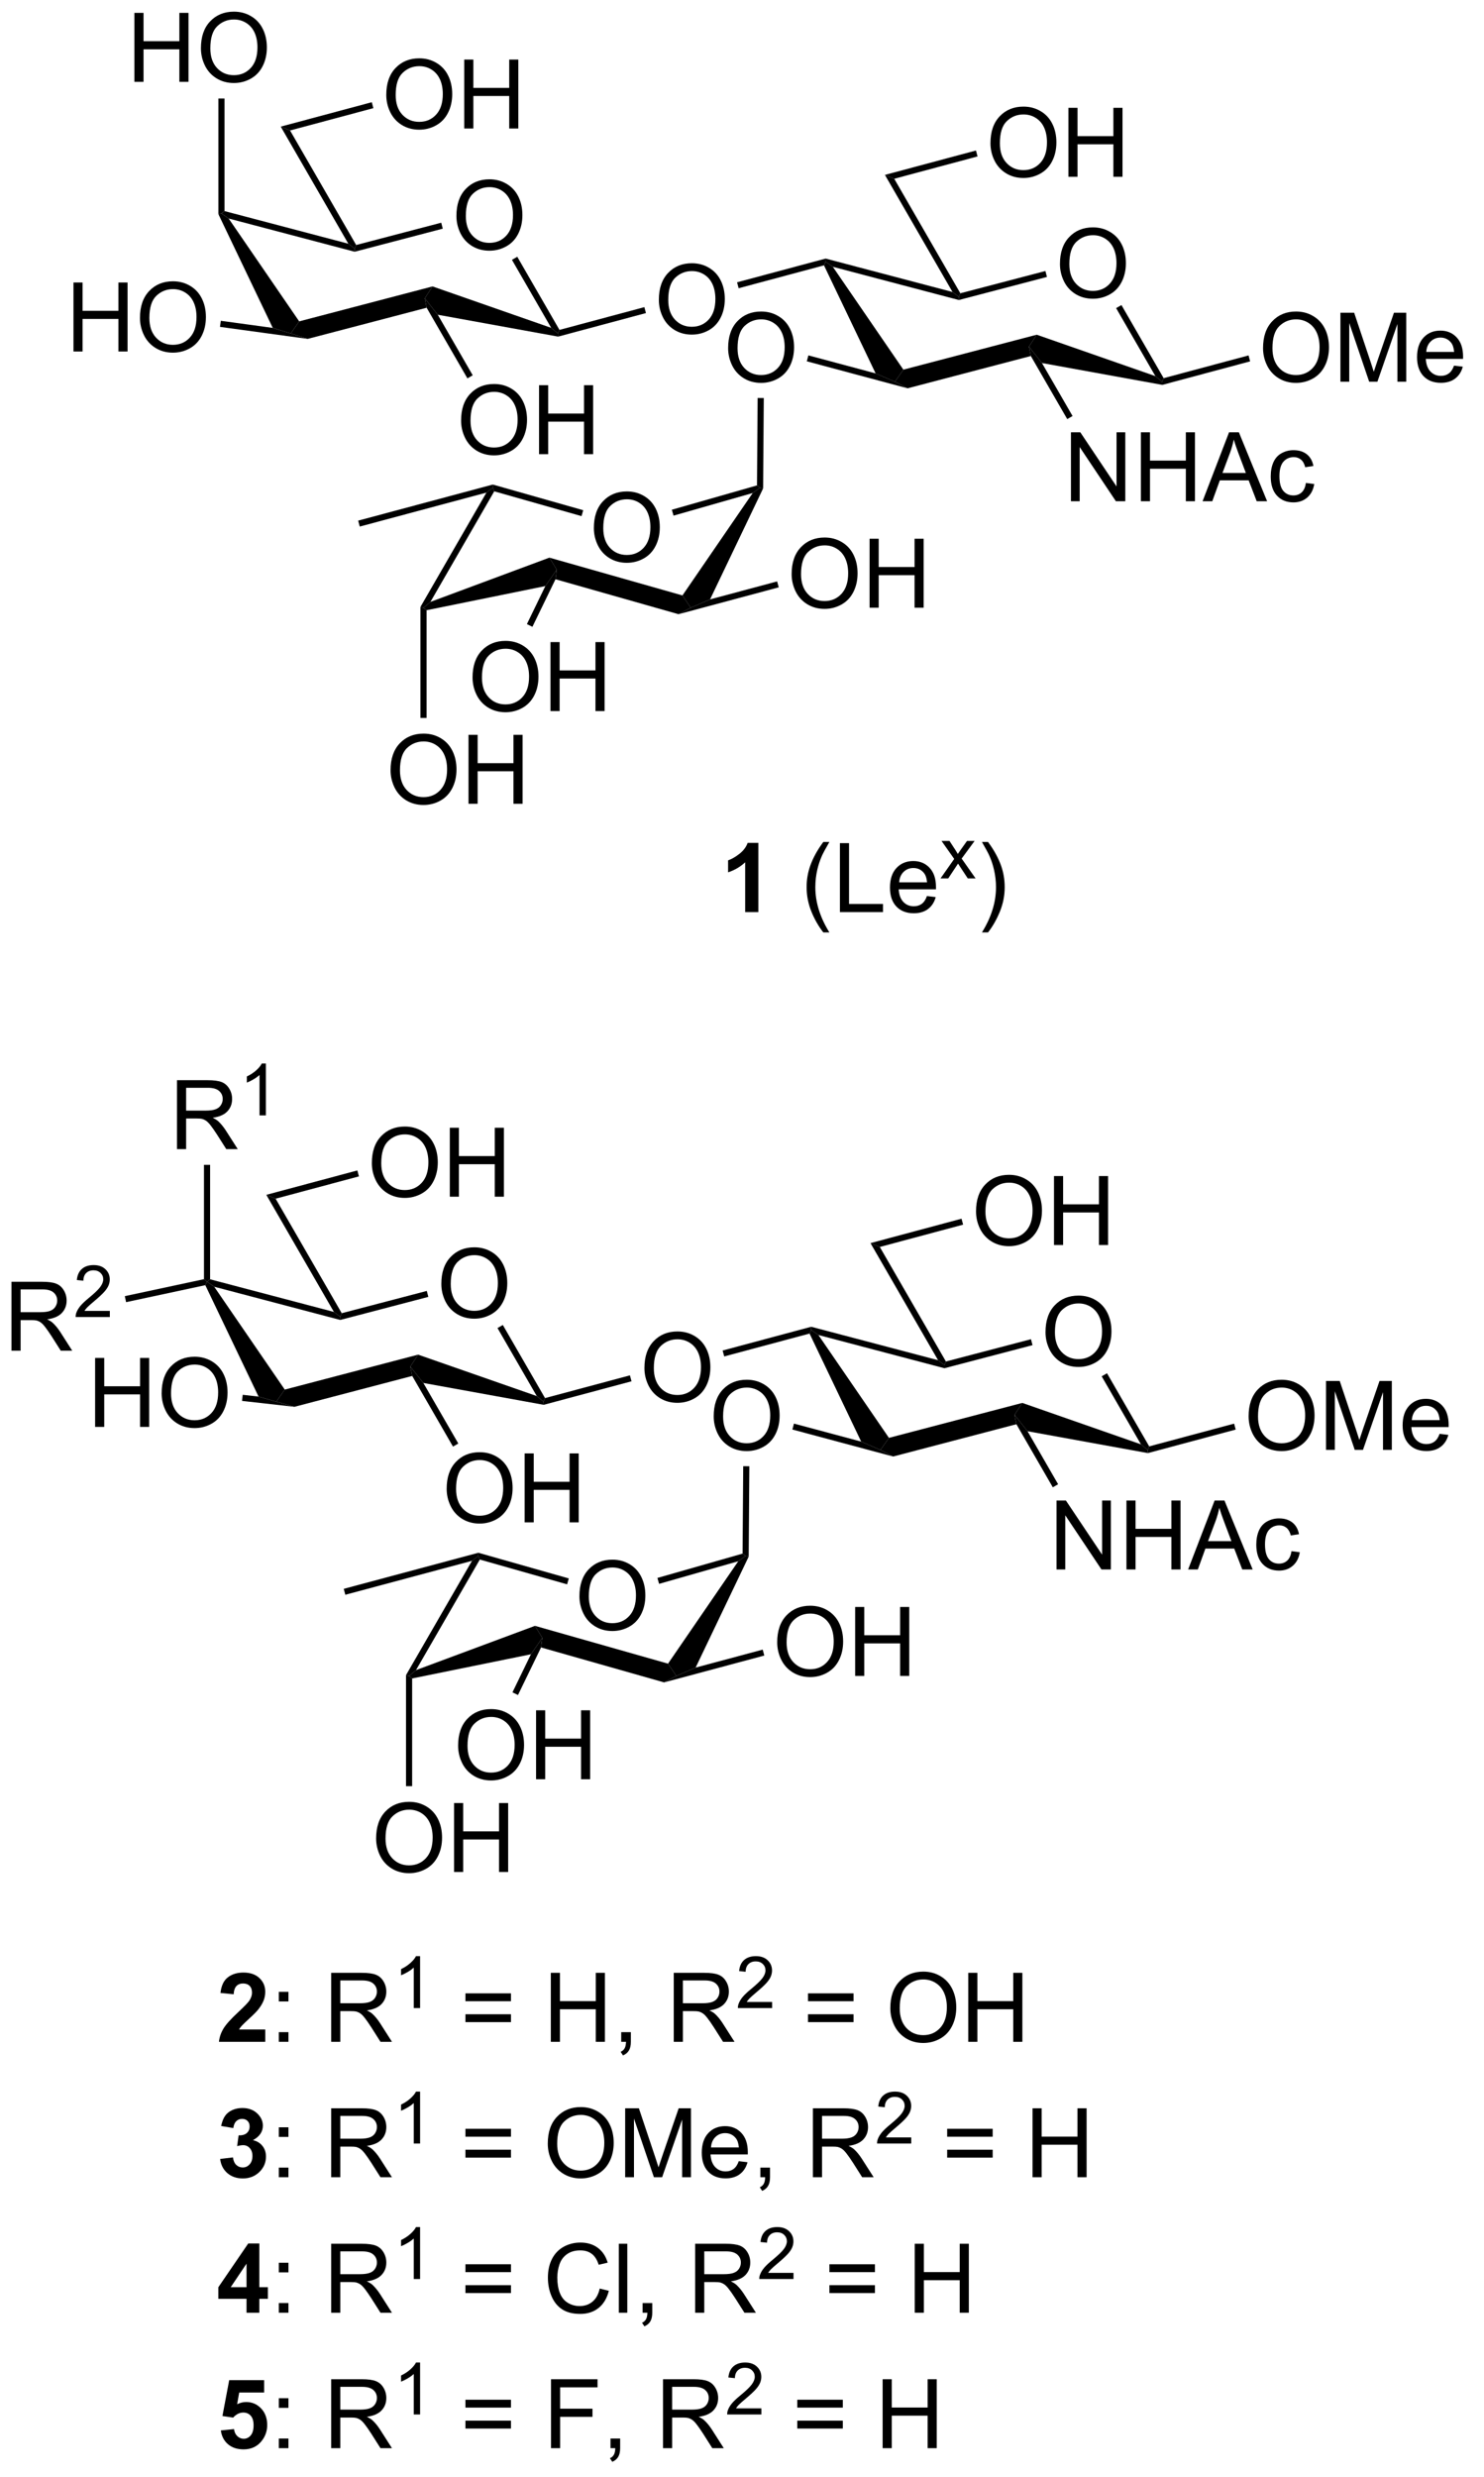 <?xml version="1.0" encoding="UTF-8"?>
<!DOCTYPE svg PUBLIC '-//W3C//DTD SVG 1.0//EN'
          'http://www.w3.org/TR/2001/REC-SVG-20010904/DTD/svg10.dtd'>
<svg stroke-dasharray="none" shape-rendering="auto" xmlns="http://www.w3.org/2000/svg" font-family="'Dialog'" text-rendering="auto" width="169" fill-opacity="1" color-interpolation="auto" color-rendering="auto" preserveAspectRatio="xMidYMid meet" font-size="12px" viewBox="0 0 169 282" fill="black" xmlns:xlink="http://www.w3.org/1999/xlink" stroke="black" image-rendering="auto" stroke-miterlimit="10" stroke-linecap="square" stroke-linejoin="miter" font-style="normal" stroke-width="1" height="282" stroke-dashoffset="0" font-weight="normal" stroke-opacity="1"
><!--Generated by the Batik Graphics2D SVG Generator--><defs id="genericDefs"
  /><g
  ><defs id="defs1"
    ><clipPath clipPathUnits="userSpaceOnUse" id="clipPath1"
      ><path d="M2.188 0.655 L128.212 0.655 L128.212 211.956 L2.188 211.956 L2.188 0.655 Z"
      /></clipPath
      ><clipPath clipPathUnits="userSpaceOnUse" id="clipPath2"
      ><path d="M50.778 13.41 L50.778 218.836 L173.297 218.836 L173.297 13.41 Z"
      /></clipPath
    ></defs
    ><g transform="scale(1.333,1.333) translate(-2.188,-0.655) matrix(1.029,0,0,1.029,-50.042,-13.139)"
    ><path d="M88.653 31.328 Q88.653 29.901 89.419 29.096 Q90.184 28.289 91.395 28.289 Q92.187 28.289 92.822 28.669 Q93.46 29.047 93.794 29.724 Q94.13 30.401 94.13 31.26 Q94.13 32.133 93.778 32.82 Q93.427 33.508 92.781 33.862 Q92.137 34.216 91.39 34.216 Q90.583 34.216 89.945 33.825 Q89.309 33.432 88.981 32.758 Q88.653 32.081 88.653 31.328 ZM89.434 31.338 Q89.434 32.375 89.989 32.971 Q90.546 33.565 91.387 33.565 Q92.242 33.565 92.794 32.963 Q93.348 32.362 93.348 31.258 Q93.348 30.557 93.111 30.036 Q92.874 29.515 92.419 29.229 Q91.966 28.94 91.398 28.94 Q90.593 28.94 90.012 29.495 Q89.434 30.047 89.434 31.338 Z" stroke="none" clip-path="url(#clipPath2)"
    /></g
    ><g transform="matrix(1.371,0,0,1.371,-69.64,-18.392)"
    ><path d="M68.935 31.198 L69.19 31.142 L69.788 31.563 L75.647 40.104 L74.945 41.109 L73.452 40.647 Z" stroke="none" clip-path="url(#clipPath2)"
    /></g
    ><g transform="matrix(1.371,0,0,1.371,-69.64,-18.392)"
    ><path d="M76.356 41.559 L74.945 41.109 L75.647 40.104 L86.724 37.202 L86.078 38.192 L86.234 38.972 Z" stroke="none" clip-path="url(#clipPath2)"
    /></g
    ><g transform="matrix(1.371,0,0,1.371,-69.64,-18.392)"
    ><path d="M87.159 39.554 L86.078 38.192 L86.724 37.202 L96.58 40.643 L97.144 41.109 L97.156 41.37 Z" stroke="none" clip-path="url(#clipPath2)"
    /></g
    ><g transform="matrix(1.371,0,0,1.371,-69.64,-18.392)"
    ><path d="M97.267 40.812 L97.144 41.109 L96.58 40.643 L93.319 34.994 L93.761 34.739 Z" stroke="none" clip-path="url(#clipPath2)"
    /></g
    ><g transform="matrix(1.371,0,0,1.371,-69.64,-18.392)"
    ><path d="M87.445 31.911 L87.574 32.405 L80.256 34.322 L80.256 34.058 L80.38 33.762 Z" stroke="none" clip-path="url(#clipPath2)"
    /></g
    ><g transform="matrix(1.371,0,0,1.371,-69.64,-18.392)"
    ><path d="M79.729 33.655 L80.256 34.058 L80.256 34.322 L69.788 31.563 L69.19 31.142 L69.446 30.945 Z" stroke="none" clip-path="url(#clipPath2)"
    /></g
    ><g transform="matrix(1.371,0,0,1.371,-69.64,-18.392)"
    ><path d="M105.523 38.316 Q105.523 36.889 106.289 36.084 Q107.054 35.277 108.265 35.277 Q109.057 35.277 109.692 35.657 Q110.33 36.035 110.664 36.712 Q111 37.389 111 38.248 Q111 39.121 110.648 39.808 Q110.296 40.496 109.651 40.85 Q109.007 41.204 108.26 41.204 Q107.453 41.204 106.815 40.813 Q106.179 40.42 105.851 39.746 Q105.523 39.069 105.523 38.316 ZM106.304 38.327 Q106.304 39.363 106.859 39.959 Q107.416 40.553 108.257 40.553 Q109.112 40.553 109.664 39.952 Q110.218 39.35 110.218 38.246 Q110.218 37.545 109.981 37.024 Q109.744 36.504 109.289 36.217 Q108.835 35.928 108.268 35.928 Q107.463 35.928 106.882 36.483 Q106.304 37.035 106.304 38.327 Z" stroke="none" clip-path="url(#clipPath2)"
    /></g
    ><g transform="matrix(1.371,0,0,1.371,-69.64,-18.392)"
    ><path d="M97.156 41.37 L97.144 41.109 L97.267 40.812 L104.319 38.922 L104.451 39.415 Z" stroke="none" clip-path="url(#clipPath2)"
    /></g
    ><g transform="matrix(1.371,0,0,1.371,-69.64,-18.392)"
    ><path d="M112.15 37.352 L112.019 36.859 L119.376 34.888 L119.376 35.151 L119.239 35.453 Z" stroke="none" clip-path="url(#clipPath2)"
    /></g
    ><g transform="matrix(1.371,0,0,1.371,-69.64,-18.392)"
    ><path d="M138.839 35.337 Q138.839 33.91 139.605 33.106 Q140.37 32.298 141.581 32.298 Q142.373 32.298 143.008 32.679 Q143.646 33.056 143.98 33.733 Q144.316 34.41 144.316 35.27 Q144.316 36.142 143.964 36.83 Q143.613 37.517 142.967 37.871 Q142.323 38.225 141.576 38.225 Q140.769 38.225 140.131 37.835 Q139.495 37.442 139.167 36.767 Q138.839 36.09 138.839 35.337 ZM139.62 35.348 Q139.62 36.384 140.175 36.981 Q140.732 37.574 141.573 37.574 Q142.428 37.574 142.98 36.973 Q143.534 36.371 143.534 35.267 Q143.534 34.567 143.298 34.046 Q143.06 33.525 142.605 33.239 Q142.152 32.949 141.584 32.949 Q140.779 32.949 140.198 33.504 Q139.62 34.056 139.62 35.348 Z" stroke="none" clip-path="url(#clipPath2)"
    /></g
    ><g transform="matrix(1.371,0,0,1.371,-69.64,-18.392)"
    ><path d="M119.239 35.453 L119.376 35.151 L119.974 35.573 L125.833 44.114 L125.131 45.118 L123.528 44.425 Z" stroke="none" clip-path="url(#clipPath2)"
    /></g
    ><g transform="matrix(1.371,0,0,1.371,-69.64,-18.392)"
    ><path d="M126.181 45.664 L125.131 45.118 L125.833 44.114 L136.91 41.212 L136.264 42.202 L136.42 42.981 Z" stroke="none" clip-path="url(#clipPath2)"
    /></g
    ><g transform="matrix(1.371,0,0,1.371,-69.64,-18.392)"
    ><path d="M137.345 43.564 L136.264 42.202 L136.91 41.212 L146.766 44.652 L147.33 45.118 L147.342 45.379 Z" stroke="none" clip-path="url(#clipPath2)"
    /></g
    ><g transform="matrix(1.371,0,0,1.371,-69.64,-18.392)"
    ><path d="M147.453 44.821 L147.33 45.118 L146.766 44.652 L143.505 39.004 L143.947 38.749 Z" stroke="none" clip-path="url(#clipPath2)"
    /></g
    ><g transform="matrix(1.371,0,0,1.371,-69.64,-18.392)"
    ><path d="M137.631 35.921 L137.76 36.414 L130.442 38.331 L130.442 38.067 L130.566 37.771 Z" stroke="none" clip-path="url(#clipPath2)"
    /></g
    ><g transform="matrix(1.371,0,0,1.371,-69.64,-18.392)"
    ><path d="M129.915 37.664 L130.442 38.067 L130.442 38.331 L119.974 35.573 L119.376 35.151 L119.376 34.888 Z" stroke="none" clip-path="url(#clipPath2)"
    /></g
    ><g transform="matrix(1.371,0,0,1.371,-69.64,-18.392)"
    ><path d="M111.277 42.325 Q111.277 40.898 112.043 40.094 Q112.809 39.286 114.02 39.286 Q114.811 39.286 115.447 39.667 Q116.085 40.044 116.418 40.721 Q116.754 41.398 116.754 42.258 Q116.754 43.13 116.402 43.818 Q116.051 44.505 115.405 44.859 Q114.762 45.214 114.014 45.214 Q113.207 45.214 112.569 44.823 Q111.934 44.43 111.606 43.755 Q111.277 43.078 111.277 42.325 ZM112.059 42.336 Q112.059 43.372 112.613 43.969 Q113.171 44.562 114.012 44.562 Q114.866 44.562 115.418 43.961 Q115.973 43.359 115.973 42.255 Q115.973 41.555 115.736 41.034 Q115.499 40.513 115.043 40.227 Q114.59 39.938 114.022 39.938 Q113.218 39.938 112.637 40.492 Q112.059 41.044 112.059 42.336 Z" stroke="none" clip-path="url(#clipPath2)"
    /></g
    ><g transform="matrix(1.371,0,0,1.371,-69.64,-18.392)"
    ><path d="M123.528 44.425 L125.131 45.118 L126.181 45.664 L117.812 43.421 L117.944 42.929 Z" stroke="none" clip-path="url(#clipPath2)"
    /></g
    ><g transform="matrix(1.371,0,0,1.371,-69.64,-18.392)"
    ><path d="M100.124 57.267 Q100.124 55.84 100.89 55.035 Q101.656 54.228 102.867 54.228 Q103.658 54.228 104.294 54.608 Q104.932 54.986 105.265 55.663 Q105.601 56.34 105.601 57.199 Q105.601 58.072 105.249 58.759 Q104.898 59.447 104.252 59.801 Q103.609 60.155 102.861 60.155 Q102.054 60.155 101.416 59.764 Q100.781 59.371 100.453 58.697 Q100.124 58.02 100.124 57.267 ZM100.906 57.278 Q100.906 58.314 101.46 58.91 Q102.018 59.504 102.859 59.504 Q103.713 59.504 104.265 58.903 Q104.82 58.301 104.82 57.197 Q104.82 56.496 104.583 55.975 Q104.346 55.455 103.89 55.168 Q103.437 54.879 102.869 54.879 Q102.064 54.879 101.484 55.434 Q100.906 55.986 100.906 57.278 Z" stroke="none" clip-path="url(#clipPath2)"
    /></g
    ><g transform="matrix(1.371,0,0,1.371,-69.64,-18.392)"
    ><path d="M91.199 54.325 L91.728 53.92 L91.85 54.219 L86.549 63.401 L85.974 63.886 L85.719 63.818 Z" stroke="none" clip-path="url(#clipPath2)"
    /></g
    ><g transform="matrix(1.371,0,0,1.371,-69.64,-18.392)"
    ><path d="M86.229 64.094 L85.974 63.886 L86.549 63.401 L96.431 59.726 L97.04 60.724 L96.094 62.087 Z" stroke="none" clip-path="url(#clipPath2)"
    /></g
    ><g transform="matrix(1.371,0,0,1.371,-69.64,-18.392)"
    ><path d="M96.937 61.52 L97.04 60.724 L96.431 59.726 L107.482 62.865 L108.172 63.886 L107.156 64.423 Z" stroke="none" clip-path="url(#clipPath2)"
    /></g
    ><g transform="matrix(1.371,0,0,1.371,-69.64,-18.392)"
    ><path d="M109.776 63.193 L108.172 63.886 L107.482 62.865 L113.318 54.359 L113.928 53.92 L114.183 53.977 Z" stroke="none" clip-path="url(#clipPath2)"
    /></g
    ><g transform="matrix(1.371,0,0,1.371,-69.64,-18.392)"
    ><path d="M113.674 53.727 L113.928 53.92 L113.318 54.359 L106.742 56.238 L106.602 55.747 Z" stroke="none" clip-path="url(#clipPath2)"
    /></g
    ><g transform="matrix(1.371,0,0,1.371,-69.64,-18.392)"
    ><path d="M99.24 55.787 L99.1 56.278 L91.85 54.219 L91.728 53.92 L91.73 53.655 Z" stroke="none" clip-path="url(#clipPath2)"
    /></g
    ><g transform="matrix(1.371,0,0,1.371,-69.64,-18.392)"
    ><path d="M113.728 46.468 L114.238 46.472 L114.183 53.977 L113.928 53.92 L113.674 53.727 Z" stroke="none" clip-path="url(#clipPath2)"
    /></g
    ><g transform="matrix(1.371,0,0,1.371,-69.64,-18.392)"
    ><path d="M61.96 20.211 L61.96 14.484 L62.718 14.484 L62.718 16.836 L65.694 16.836 L65.694 14.484 L66.452 14.484 L66.452 20.211 L65.694 20.211 L65.694 17.51 L62.718 17.51 L62.718 20.211 L61.96 20.211 ZM67.485 17.422 Q67.485 15.995 68.25 15.19 Q69.016 14.383 70.227 14.383 Q71.019 14.383 71.654 14.763 Q72.292 15.14 72.625 15.818 Q72.961 16.495 72.961 17.354 Q72.961 18.226 72.61 18.914 Q72.258 19.601 71.612 19.956 Q70.969 20.31 70.222 20.31 Q69.415 20.31 68.776 19.919 Q68.141 19.526 67.813 18.851 Q67.485 18.174 67.485 17.422 ZM68.266 17.432 Q68.266 18.468 68.821 19.065 Q69.378 19.659 70.219 19.659 Q71.073 19.659 71.625 19.057 Q72.18 18.456 72.18 17.351 Q72.18 16.651 71.943 16.13 Q71.706 15.609 71.25 15.323 Q70.797 15.034 70.23 15.034 Q69.425 15.034 68.844 15.588 Q68.266 16.14 68.266 17.432 Z" stroke="none" clip-path="url(#clipPath2)"
    /></g
    ><g transform="matrix(1.371,0,0,1.371,-69.64,-18.392)"
    ><path d="M69.446 30.945 L69.19 31.142 L68.935 31.198 L68.935 21.597 L69.446 21.597 Z" stroke="none" clip-path="url(#clipPath2)"
    /></g
    ><g transform="matrix(1.371,0,0,1.371,-69.64,-18.392)"
    ><path d="M80.38 33.762 L80.256 34.058 L79.729 33.655 L74.115 23.931 L74.889 24.251 Z" stroke="none" clip-path="url(#clipPath2)"
    /></g
    ><g transform="matrix(1.371,0,0,1.371,-69.64,-18.392)"
    ><path d="M82.881 21.298 Q82.881 19.871 83.647 19.067 Q84.412 18.259 85.623 18.259 Q86.415 18.259 87.05 18.639 Q87.689 19.017 88.022 19.694 Q88.358 20.371 88.358 21.23 Q88.358 22.103 88.006 22.79 Q87.655 23.478 87.009 23.832 Q86.366 24.186 85.618 24.186 Q84.811 24.186 84.173 23.796 Q83.537 23.402 83.209 22.728 Q82.881 22.051 82.881 21.298 ZM83.662 21.309 Q83.662 22.345 84.217 22.942 Q84.775 23.535 85.616 23.535 Q86.47 23.535 87.022 22.934 Q87.576 22.332 87.576 21.228 Q87.576 20.527 87.34 20.007 Q87.103 19.486 86.647 19.199 Q86.194 18.91 85.626 18.91 Q84.821 18.91 84.241 19.465 Q83.662 20.017 83.662 21.309 ZM89.356 24.087 L89.356 18.361 L90.114 18.361 L90.114 20.712 L93.091 20.712 L93.091 18.361 L93.849 18.361 L93.849 24.087 L93.091 24.087 L93.091 21.387 L90.114 21.387 L90.114 24.087 L89.356 24.087 Z" stroke="none" clip-path="url(#clipPath2)"
    /></g
    ><g transform="matrix(1.371,0,0,1.371,-69.64,-18.392)"
    ><path d="M74.889 24.251 L74.115 23.931 L81.677 21.904 L81.809 22.397 Z" stroke="none" clip-path="url(#clipPath2)"
    /></g
    ><g transform="matrix(1.371,0,0,1.371,-69.64,-18.392)"
    ><path d="M56.898 42.604 L56.898 36.877 L57.655 36.877 L57.655 39.229 L60.632 39.229 L60.632 36.877 L61.39 36.877 L61.39 42.604 L60.632 42.604 L60.632 39.903 L57.655 39.903 L57.655 42.604 L56.898 42.604 ZM62.422 39.815 Q62.422 38.388 63.188 37.583 Q63.953 36.776 65.165 36.776 Q65.956 36.776 66.591 37.156 Q67.23 37.533 67.563 38.211 Q67.899 38.888 67.899 39.747 Q67.899 40.619 67.547 41.307 Q67.196 41.994 66.55 42.349 Q65.907 42.703 65.159 42.703 Q64.352 42.703 63.714 42.312 Q63.078 41.919 62.75 41.244 Q62.422 40.567 62.422 39.815 ZM63.203 39.825 Q63.203 40.861 63.758 41.458 Q64.316 42.052 65.157 42.052 Q66.011 42.052 66.563 41.45 Q67.118 40.849 67.118 39.744 Q67.118 39.044 66.881 38.523 Q66.644 38.002 66.188 37.716 Q65.735 37.427 65.167 37.427 Q64.362 37.427 63.782 37.981 Q63.203 38.533 63.203 39.825 Z" stroke="none" clip-path="url(#clipPath2)"
    /></g
    ><g transform="matrix(1.371,0,0,1.371,-69.64,-18.392)"
    ><path d="M73.452 40.647 L74.945 41.109 L76.356 41.559 L69.068 40.562 L69.138 40.057 Z" stroke="none" clip-path="url(#clipPath2)"
    /></g
    ><g transform="matrix(1.371,0,0,1.371,-69.64,-18.392)"
    ><path d="M89.095 48.345 Q89.095 46.918 89.861 46.113 Q90.627 45.306 91.838 45.306 Q92.629 45.306 93.265 45.686 Q93.903 46.063 94.236 46.741 Q94.572 47.418 94.572 48.277 Q94.572 49.149 94.22 49.837 Q93.869 50.524 93.223 50.879 Q92.58 51.233 91.832 51.233 Q91.025 51.233 90.387 50.842 Q89.752 50.449 89.424 49.774 Q89.095 49.097 89.095 48.345 ZM89.877 48.355 Q89.877 49.392 90.431 49.988 Q90.989 50.582 91.83 50.582 Q92.684 50.582 93.236 49.98 Q93.791 49.379 93.791 48.274 Q93.791 47.574 93.554 47.053 Q93.317 46.532 92.861 46.246 Q92.408 45.957 91.84 45.957 Q91.035 45.957 90.455 46.511 Q89.877 47.063 89.877 48.355 ZM95.571 51.134 L95.571 45.407 L96.329 45.407 L96.329 47.759 L99.305 47.759 L99.305 45.407 L100.063 45.407 L100.063 51.134 L99.305 51.134 L99.305 48.433 L96.329 48.433 L96.329 51.134 L95.571 51.134 Z" stroke="none" clip-path="url(#clipPath2)"
    /></g
    ><g transform="matrix(1.371,0,0,1.371,-69.64,-18.392)"
    ><path d="M86.234 38.972 L86.078 38.192 L87.159 39.554 L90.062 44.583 L89.621 44.838 Z" stroke="none" clip-path="url(#clipPath2)"
    /></g
    ><g transform="matrix(1.371,0,0,1.371,-69.64,-18.392)"
    ><path d="M130.566 37.771 L130.442 38.067 L129.915 37.664 L124.301 27.94 L125.075 28.261 Z" stroke="none" clip-path="url(#clipPath2)"
    /></g
    ><g transform="matrix(1.371,0,0,1.371,-69.64,-18.392)"
    ><path d="M133.067 25.308 Q133.067 23.881 133.833 23.076 Q134.599 22.269 135.809 22.269 Q136.601 22.269 137.237 22.649 Q137.875 23.026 138.208 23.703 Q138.544 24.381 138.544 25.24 Q138.544 26.112 138.192 26.8 Q137.841 27.487 137.195 27.841 Q136.552 28.196 135.804 28.196 Q134.997 28.196 134.359 27.805 Q133.724 27.412 133.395 26.737 Q133.067 26.06 133.067 25.308 ZM133.849 25.318 Q133.849 26.355 134.403 26.951 Q134.96 27.545 135.802 27.545 Q136.656 27.545 137.208 26.943 Q137.762 26.341 137.762 25.237 Q137.762 24.537 137.526 24.016 Q137.289 23.495 136.833 23.209 Q136.38 22.92 135.812 22.92 Q135.007 22.92 134.427 23.474 Q133.849 24.026 133.849 25.318 ZM139.542 28.097 L139.542 22.37 L140.3 22.37 L140.3 24.722 L143.277 24.722 L143.277 22.37 L144.035 22.37 L144.035 28.097 L143.277 28.097 L143.277 25.396 L140.3 25.396 L140.3 28.097 L139.542 28.097 Z" stroke="none" clip-path="url(#clipPath2)"
    /></g
    ><g transform="matrix(1.371,0,0,1.371,-69.64,-18.392)"
    ><path d="M125.075 28.261 L124.301 27.94 L131.863 25.914 L131.995 26.407 Z" stroke="none" clip-path="url(#clipPath2)"
    /></g
    ><g transform="matrix(1.371,0,0,1.371,-69.64,-18.392)"
    ><path d="M139.753 55.043 L139.753 49.317 L140.531 49.317 L143.539 53.811 L143.539 49.317 L144.266 49.317 L144.266 55.043 L143.487 55.043 L140.479 50.543 L140.479 55.043 L139.753 55.043 ZM145.561 55.043 L145.561 49.317 L146.319 49.317 L146.319 51.668 L149.296 51.668 L149.296 49.317 L150.054 49.317 L150.054 55.043 L149.296 55.043 L149.296 52.343 L146.319 52.343 L146.319 55.043 L145.561 55.043 ZM150.685 55.043 L152.886 49.317 L153.703 49.317 L156.047 55.043 L155.183 55.043 L154.516 53.309 L152.12 53.309 L151.492 55.043 L150.685 55.043 ZM152.339 52.692 L154.281 52.692 L153.683 51.106 Q153.409 50.382 153.276 49.918 Q153.167 50.468 152.969 51.012 L152.339 52.692 ZM159.268 53.522 L159.961 53.614 Q159.847 54.327 159.381 54.733 Q158.914 55.137 158.235 55.137 Q157.383 55.137 156.865 54.58 Q156.347 54.022 156.347 52.983 Q156.347 52.311 156.568 51.809 Q156.792 51.304 157.248 51.054 Q157.703 50.801 158.237 50.801 Q158.914 50.801 159.344 51.142 Q159.774 51.483 159.893 52.114 L159.211 52.218 Q159.112 51.801 158.865 51.59 Q158.617 51.379 158.266 51.379 Q157.735 51.379 157.401 51.759 Q157.071 52.14 157.071 52.965 Q157.071 53.801 157.391 54.181 Q157.711 54.559 158.227 54.559 Q158.641 54.559 158.917 54.306 Q159.196 54.051 159.268 53.522 Z" stroke="none" clip-path="url(#clipPath2)"
    /></g
    ><g transform="matrix(1.371,0,0,1.371,-69.64,-18.392)"
    ><path d="M136.42 42.981 L136.264 42.202 L137.345 43.564 L139.886 47.965 L139.444 48.22 Z" stroke="none" clip-path="url(#clipPath2)"
    /></g
    ><g transform="matrix(1.371,0,0,1.371,-69.64,-18.392)"
    ><path d="M155.709 42.325 Q155.709 40.898 156.475 40.094 Q157.24 39.286 158.451 39.286 Q159.243 39.286 159.878 39.667 Q160.516 40.044 160.85 40.721 Q161.186 41.398 161.186 42.258 Q161.186 43.13 160.834 43.818 Q160.483 44.505 159.837 44.859 Q159.194 45.214 158.446 45.214 Q157.639 45.214 157.001 44.823 Q156.365 44.43 156.037 43.755 Q155.709 43.078 155.709 42.325 ZM156.49 42.336 Q156.49 43.372 157.045 43.969 Q157.602 44.562 158.444 44.562 Q159.298 44.562 159.85 43.961 Q160.404 43.359 160.404 42.255 Q160.404 41.555 160.167 41.034 Q159.93 40.513 159.475 40.227 Q159.022 39.938 158.454 39.938 Q157.649 39.938 157.069 40.492 Q156.49 41.044 156.49 42.336 ZM162.137 45.115 L162.137 39.388 L163.278 39.388 L164.635 43.443 Q164.822 44.008 164.908 44.289 Q165.005 43.977 165.213 43.372 L166.583 39.388 L167.604 39.388 L167.604 45.115 L166.872 45.115 L166.872 40.32 L165.208 45.115 L164.525 45.115 L162.869 40.24 L162.869 45.115 L162.137 45.115 ZM171.575 43.779 L172.302 43.867 Q172.13 44.505 171.664 44.857 Q171.2 45.208 170.479 45.208 Q169.567 45.208 169.033 44.648 Q168.502 44.086 168.502 43.075 Q168.502 42.029 169.041 41.45 Q169.58 40.872 170.44 40.872 Q171.27 40.872 171.796 41.44 Q172.325 42.005 172.325 43.031 Q172.325 43.094 172.322 43.219 L169.229 43.219 Q169.268 43.904 169.614 44.268 Q169.963 44.63 170.481 44.63 Q170.869 44.63 171.143 44.427 Q171.416 44.224 171.575 43.779 ZM169.268 42.641 L171.583 42.641 Q171.536 42.117 171.317 41.857 Q170.981 41.45 170.447 41.45 Q169.963 41.45 169.632 41.776 Q169.302 42.099 169.268 42.641 Z" stroke="none" clip-path="url(#clipPath2)"
    /></g
    ><g transform="matrix(1.371,0,0,1.371,-69.64,-18.392)"
    ><path d="M147.342 45.379 L147.33 45.118 L147.453 44.821 L154.505 42.932 L154.637 43.425 Z" stroke="none" clip-path="url(#clipPath2)"
    /></g
    ><g transform="matrix(1.371,0,0,1.371,-69.64,-18.392)"
    ><path d="M116.552 61.094 Q116.552 59.667 117.318 58.862 Q118.083 58.055 119.294 58.055 Q120.086 58.055 120.721 58.435 Q121.359 58.812 121.693 59.489 Q122.028 60.167 122.028 61.026 Q122.028 61.898 121.677 62.586 Q121.325 63.273 120.68 63.627 Q120.036 63.982 119.289 63.982 Q118.482 63.982 117.844 63.591 Q117.208 63.198 116.88 62.523 Q116.552 61.846 116.552 61.094 ZM117.333 61.104 Q117.333 62.141 117.888 62.737 Q118.445 63.331 119.286 63.331 Q120.141 63.331 120.693 62.729 Q121.247 62.127 121.247 61.023 Q121.247 60.323 121.01 59.802 Q120.773 59.281 120.318 58.995 Q119.864 58.706 119.297 58.706 Q118.492 58.706 117.911 59.26 Q117.333 59.812 117.333 61.104 ZM123.027 63.883 L123.027 58.156 L123.785 58.156 L123.785 60.508 L126.762 60.508 L126.762 58.156 L127.519 58.156 L127.519 63.883 L126.762 63.883 L126.762 61.182 L123.785 61.182 L123.785 63.883 L123.027 63.883 Z" stroke="none" clip-path="url(#clipPath2)"
    /></g
    ><g transform="matrix(1.371,0,0,1.371,-69.64,-18.392)"
    ><path d="M107.156 64.423 L108.172 63.886 L109.776 63.193 L115.347 61.7 L115.48 62.193 Z" stroke="none" clip-path="url(#clipPath2)"
    /></g
    ><g transform="matrix(1.371,0,0,1.371,-69.64,-18.392)"
    ><path d="M90.047 69.678 Q90.047 68.251 90.812 67.446 Q91.578 66.639 92.789 66.639 Q93.581 66.639 94.216 67.019 Q94.854 67.396 95.188 68.073 Q95.523 68.751 95.523 69.61 Q95.523 70.482 95.172 71.17 Q94.82 71.857 94.174 72.212 Q93.531 72.566 92.784 72.566 Q91.977 72.566 91.339 72.175 Q90.703 71.782 90.375 71.107 Q90.047 70.43 90.047 69.678 ZM90.828 69.688 Q90.828 70.725 91.383 71.321 Q91.94 71.915 92.781 71.915 Q93.635 71.915 94.188 71.313 Q94.742 70.712 94.742 69.607 Q94.742 68.907 94.505 68.386 Q94.268 67.865 93.812 67.579 Q93.359 67.29 92.792 67.29 Q91.987 67.29 91.406 67.844 Q90.828 68.396 90.828 69.688 ZM96.522 72.467 L96.522 66.74 L97.28 66.74 L97.28 69.092 L100.257 69.092 L100.257 66.74 L101.014 66.74 L101.014 72.467 L100.257 72.467 L100.257 69.766 L97.28 69.766 L97.28 72.467 L96.522 72.467 Z" stroke="none" clip-path="url(#clipPath2)"
    /></g
    ><g transform="matrix(1.371,0,0,1.371,-69.64,-18.392)"
    ><path d="M96.094 62.087 L97.04 60.724 L96.937 61.52 L95.02 65.469 L94.561 65.246 Z" stroke="none" clip-path="url(#clipPath2)"
    /></g
    ><g transform="matrix(1.371,0,0,1.371,-69.64,-18.392)"
    ><path d="M83.237 77.379 Q83.237 75.952 84.002 75.147 Q84.768 74.34 85.979 74.34 Q86.771 74.34 87.406 74.72 Q88.044 75.098 88.377 75.775 Q88.713 76.452 88.713 77.311 Q88.713 78.184 88.362 78.871 Q88.01 79.559 87.364 79.913 Q86.721 80.267 85.974 80.267 Q85.166 80.267 84.528 79.877 Q83.893 79.483 83.565 78.809 Q83.237 78.132 83.237 77.379 ZM84.018 77.39 Q84.018 78.426 84.573 79.022 Q85.13 79.616 85.971 79.616 Q86.825 79.616 87.377 79.015 Q87.932 78.413 87.932 77.309 Q87.932 76.608 87.695 76.088 Q87.458 75.567 87.002 75.28 Q86.549 74.991 85.982 74.991 Q85.177 74.991 84.596 75.546 Q84.018 76.098 84.018 77.39 ZM89.712 80.168 L89.712 74.442 L90.47 74.442 L90.47 76.793 L93.447 76.793 L93.447 74.442 L94.204 74.442 L94.204 80.168 L93.447 80.168 L93.447 77.468 L90.47 77.468 L90.47 80.168 L89.712 80.168 Z" stroke="none" clip-path="url(#clipPath2)"
    /></g
    ><g transform="matrix(1.371,0,0,1.371,-69.64,-18.392)"
    ><path d="M85.719 63.818 L85.974 63.886 L86.229 64.094 L86.229 73.039 L85.719 73.039 Z" stroke="none" clip-path="url(#clipPath2)"
    /></g
    ><g transform="matrix(1.371,0,0,1.371,-69.64,-18.392)"
    ><path d="M91.73 53.655 L91.728 53.92 L91.199 54.325 L80.678 57.145 L80.546 56.652 Z" stroke="none" clip-path="url(#clipPath2)"
    /></g
    ><g transform="matrix(1.371,0,0,1.371,-69.64,-18.392)"
    ><path d="M87.454 120.04 Q87.454 118.613 88.22 117.809 Q88.986 117.001 90.196 117.001 Q90.988 117.001 91.624 117.382 Q92.261 117.759 92.595 118.436 Q92.931 119.113 92.931 119.973 Q92.931 120.845 92.579 121.533 Q92.228 122.22 91.582 122.574 Q90.939 122.929 90.191 122.929 Q89.384 122.929 88.746 122.538 Q88.111 122.145 87.782 121.47 Q87.454 120.793 87.454 120.04 ZM88.236 120.051 Q88.236 121.087 88.79 121.684 Q89.347 122.278 90.189 122.278 Q91.043 122.278 91.595 121.676 Q92.15 121.074 92.15 119.97 Q92.15 119.27 91.913 118.749 Q91.676 118.228 91.22 117.942 Q90.767 117.653 90.199 117.653 Q89.394 117.653 88.814 118.207 Q88.236 118.759 88.236 120.051 Z" stroke="none" clip-path="url(#clipPath2)"
    /></g
    ><g transform="matrix(1.371,0,0,1.371,-69.64,-18.392)"
    ><path d="M67.849 120.146 L67.992 119.855 L68.589 120.276 L74.448 128.817 L73.746 129.821 L72.272 129.399 Z" stroke="none" clip-path="url(#clipPath2)"
    /></g
    ><g transform="matrix(1.371,0,0,1.371,-69.64,-18.392)"
    ><path d="M75.251 130.248 L73.746 129.821 L74.448 128.817 L85.525 125.915 L84.879 126.905 L85.035 127.684 Z" stroke="none" clip-path="url(#clipPath2)"
    /></g
    ><g transform="matrix(1.371,0,0,1.371,-69.64,-18.392)"
    ><path d="M85.96 128.267 L84.879 126.905 L85.525 125.915 L95.381 129.355 L95.945 129.821 L95.957 130.082 Z" stroke="none" clip-path="url(#clipPath2)"
    /></g
    ><g transform="matrix(1.371,0,0,1.371,-69.64,-18.392)"
    ><path d="M96.068 129.524 L95.945 129.821 L95.381 129.355 L92.12 123.707 L92.562 123.452 Z" stroke="none" clip-path="url(#clipPath2)"
    /></g
    ><g transform="matrix(1.371,0,0,1.371,-69.64,-18.392)"
    ><path d="M86.246 120.624 L86.375 121.118 L79.057 123.034 L79.057 122.77 L79.181 122.474 Z" stroke="none" clip-path="url(#clipPath2)"
    /></g
    ><g transform="matrix(1.371,0,0,1.371,-69.64,-18.392)"
    ><path d="M78.53 122.368 L79.057 122.77 L79.057 123.034 L68.589 120.276 L67.992 119.855 L68.247 119.658 Z" stroke="none" clip-path="url(#clipPath2)"
    /></g
    ><g transform="matrix(1.371,0,0,1.371,-69.64,-18.392)"
    ><path d="M104.324 127.029 Q104.324 125.602 105.09 124.797 Q105.856 123.99 107.066 123.99 Q107.858 123.99 108.493 124.37 Q109.132 124.748 109.465 125.425 Q109.801 126.102 109.801 126.961 Q109.801 127.833 109.449 128.521 Q109.098 129.208 108.452 129.563 Q107.809 129.917 107.061 129.917 Q106.254 129.917 105.616 129.526 Q104.981 129.133 104.652 128.458 Q104.324 127.781 104.324 127.029 ZM105.106 127.039 Q105.106 128.076 105.66 128.672 Q106.218 129.266 107.059 129.266 Q107.913 129.266 108.465 128.664 Q109.019 128.063 109.019 126.958 Q109.019 126.258 108.783 125.737 Q108.546 125.216 108.09 124.93 Q107.637 124.641 107.069 124.641 Q106.264 124.641 105.684 125.195 Q105.106 125.748 105.106 127.039 Z" stroke="none" clip-path="url(#clipPath2)"
    /></g
    ><g transform="matrix(1.371,0,0,1.371,-69.64,-18.392)"
    ><path d="M95.957 130.082 L95.945 129.821 L96.068 129.524 L103.12 127.635 L103.252 128.128 Z" stroke="none" clip-path="url(#clipPath2)"
    /></g
    ><g transform="matrix(1.371,0,0,1.371,-69.64,-18.392)"
    ><path d="M110.952 126.064 L110.82 125.572 L118.177 123.6 L118.178 123.864 L118.04 124.165 Z" stroke="none" clip-path="url(#clipPath2)"
    /></g
    ><g transform="matrix(1.371,0,0,1.371,-69.64,-18.392)"
    ><path d="M137.64 124.05 Q137.64 122.623 138.406 121.818 Q139.172 121.011 140.382 121.011 Q141.174 121.011 141.81 121.391 Q142.448 121.769 142.781 122.446 Q143.117 123.123 143.117 123.982 Q143.117 124.855 142.765 125.542 Q142.414 126.23 141.768 126.584 Q141.125 126.938 140.377 126.938 Q139.57 126.938 138.932 126.547 Q138.297 126.154 137.968 125.48 Q137.64 124.803 137.64 124.05 ZM138.422 124.061 Q138.422 125.097 138.976 125.693 Q139.534 126.287 140.375 126.287 Q141.229 126.287 141.781 125.686 Q142.336 125.084 142.336 123.98 Q142.336 123.279 142.099 122.758 Q141.862 122.237 141.406 121.951 Q140.953 121.662 140.385 121.662 Q139.58 121.662 139 122.217 Q138.422 122.769 138.422 124.061 Z" stroke="none" clip-path="url(#clipPath2)"
    /></g
    ><g transform="matrix(1.371,0,0,1.371,-69.64,-18.392)"
    ><path d="M118.04 124.165 L118.178 123.864 L118.775 124.285 L124.634 132.826 L123.932 133.831 L122.329 133.137 Z" stroke="none" clip-path="url(#clipPath2)"
    /></g
    ><g transform="matrix(1.371,0,0,1.371,-69.64,-18.392)"
    ><path d="M124.982 134.376 L123.932 133.831 L124.634 132.826 L135.711 129.924 L135.065 130.914 L135.221 131.694 Z" stroke="none" clip-path="url(#clipPath2)"
    /></g
    ><g transform="matrix(1.371,0,0,1.371,-69.64,-18.392)"
    ><path d="M136.147 132.276 L135.065 130.914 L135.711 129.924 L145.567 133.365 L146.131 133.831 L146.143 134.092 Z" stroke="none" clip-path="url(#clipPath2)"
    /></g
    ><g transform="matrix(1.371,0,0,1.371,-69.64,-18.392)"
    ><path d="M146.254 133.534 L146.131 133.831 L145.567 133.365 L142.306 127.716 L142.748 127.461 Z" stroke="none" clip-path="url(#clipPath2)"
    /></g
    ><g transform="matrix(1.371,0,0,1.371,-69.64,-18.392)"
    ><path d="M136.432 124.633 L136.561 125.127 L129.243 127.044 L129.243 126.78 L129.367 126.484 Z" stroke="none" clip-path="url(#clipPath2)"
    /></g
    ><g transform="matrix(1.371,0,0,1.371,-69.64,-18.392)"
    ><path d="M128.716 126.377 L129.243 126.78 L129.243 127.044 L118.775 124.285 L118.178 123.864 L118.177 123.6 Z" stroke="none" clip-path="url(#clipPath2)"
    /></g
    ><g transform="matrix(1.371,0,0,1.371,-69.64,-18.392)"
    ><path d="M110.079 131.038 Q110.079 129.611 110.844 128.806 Q111.61 127.999 112.821 127.999 Q113.612 127.999 114.248 128.379 Q114.886 128.757 115.219 129.434 Q115.555 130.111 115.555 130.97 Q115.555 131.843 115.204 132.53 Q114.852 133.218 114.206 133.572 Q113.563 133.926 112.816 133.926 Q112.008 133.926 111.37 133.536 Q110.735 133.142 110.407 132.468 Q110.079 131.791 110.079 131.038 ZM110.86 131.049 Q110.86 132.085 111.415 132.681 Q111.972 133.275 112.813 133.275 Q113.667 133.275 114.219 132.674 Q114.774 132.072 114.774 130.968 Q114.774 130.267 114.537 129.746 Q114.3 129.226 113.844 128.939 Q113.391 128.65 112.823 128.65 Q112.019 128.65 111.438 129.205 Q110.86 129.757 110.86 131.049 Z" stroke="none" clip-path="url(#clipPath2)"
    /></g
    ><g transform="matrix(1.371,0,0,1.371,-69.64,-18.392)"
    ><path d="M122.329 133.137 L123.932 133.831 L124.982 134.376 L116.614 132.134 L116.746 131.641 Z" stroke="none" clip-path="url(#clipPath2)"
    /></g
    ><g transform="matrix(1.371,0,0,1.371,-69.64,-18.392)"
    ><path d="M98.926 145.98 Q98.926 144.553 99.691 143.748 Q100.457 142.941 101.668 142.941 Q102.46 142.941 103.095 143.321 Q103.733 143.698 104.066 144.376 Q104.402 145.053 104.402 145.912 Q104.402 146.784 104.051 147.472 Q103.699 148.159 103.053 148.514 Q102.41 148.868 101.663 148.868 Q100.855 148.868 100.217 148.477 Q99.582 148.084 99.254 147.409 Q98.926 146.732 98.926 145.98 ZM99.707 145.99 Q99.707 147.027 100.262 147.623 Q100.819 148.217 101.66 148.217 Q102.514 148.217 103.066 147.615 Q103.621 147.014 103.621 145.909 Q103.621 145.209 103.384 144.688 Q103.147 144.167 102.691 143.881 Q102.238 143.592 101.67 143.592 Q100.866 143.592 100.285 144.146 Q99.707 144.698 99.707 145.99 Z" stroke="none" clip-path="url(#clipPath2)"
    /></g
    ><g transform="matrix(1.371,0,0,1.371,-69.64,-18.392)"
    ><path d="M90.001 143.038 L90.529 142.632 L90.651 142.932 L85.35 152.114 L84.775 152.599 L84.52 152.531 Z" stroke="none" clip-path="url(#clipPath2)"
    /></g
    ><g transform="matrix(1.371,0,0,1.371,-69.64,-18.392)"
    ><path d="M85.03 152.807 L84.775 152.599 L85.35 152.114 L95.233 148.438 L95.841 149.436 L94.896 150.799 Z" stroke="none" clip-path="url(#clipPath2)"
    /></g
    ><g transform="matrix(1.371,0,0,1.371,-69.64,-18.392)"
    ><path d="M95.738 150.232 L95.841 149.436 L95.233 148.438 L106.283 151.578 L106.974 152.599 L105.957 153.135 Z" stroke="none" clip-path="url(#clipPath2)"
    /></g
    ><g transform="matrix(1.371,0,0,1.371,-69.64,-18.392)"
    ><path d="M108.577 151.905 L106.974 152.599 L106.283 151.578 L112.119 143.072 L112.729 142.632 L112.984 142.689 Z" stroke="none" clip-path="url(#clipPath2)"
    /></g
    ><g transform="matrix(1.371,0,0,1.371,-69.64,-18.392)"
    ><path d="M112.476 142.439 L112.729 142.632 L112.119 143.072 L105.543 144.95 L105.403 144.46 Z" stroke="none" clip-path="url(#clipPath2)"
    /></g
    ><g transform="matrix(1.371,0,0,1.371,-69.64,-18.392)"
    ><path d="M98.041 144.5 L97.901 144.991 L90.651 142.932 L90.529 142.632 L90.531 142.368 Z" stroke="none" clip-path="url(#clipPath2)"
    /></g
    ><g transform="matrix(1.371,0,0,1.371,-69.64,-18.392)"
    ><path d="M112.529 135.18 L113.039 135.184 L112.984 142.689 L112.729 142.632 L112.476 142.439 Z" stroke="none" clip-path="url(#clipPath2)"
    /></g
    ><g transform="matrix(1.371,0,0,1.371,-69.64,-18.392)"
    ><path d="M65.497 108.848 L65.497 103.122 L68.036 103.122 Q68.802 103.122 69.2 103.275 Q69.598 103.429 69.835 103.82 Q70.075 104.21 70.075 104.684 Q70.075 105.294 69.679 105.713 Q69.286 106.129 68.46 106.242 Q68.762 106.387 68.919 106.528 Q69.249 106.833 69.546 107.288 L70.544 108.848 L69.591 108.848 L68.833 107.656 Q68.499 107.14 68.283 106.867 Q68.07 106.593 67.9 106.484 Q67.731 106.374 67.554 106.333 Q67.427 106.304 67.132 106.304 L66.255 106.304 L66.255 108.848 L65.497 108.848 ZM66.255 105.648 L67.882 105.648 Q68.403 105.648 68.695 105.541 Q68.989 105.434 69.14 105.197 Q69.294 104.96 69.294 104.684 Q69.294 104.278 68.997 104.018 Q68.703 103.754 68.067 103.754 L66.255 103.754 L66.255 105.648 Z" stroke="none" clip-path="url(#clipPath2)"
    /></g
    ><g transform="matrix(1.371,0,0,1.371,-69.64,-18.392)"
    ><path d="M72.88 106.048 L72.353 106.048 L72.353 102.687 Q72.162 102.869 71.853 103.05 Q71.544 103.232 71.298 103.324 L71.298 102.814 Q71.74 102.605 72.07 102.31 Q72.402 102.013 72.54 101.736 L72.88 101.736 L72.88 106.048 Z" stroke="none" clip-path="url(#clipPath2)"
    /></g
    ><g transform="matrix(1.371,0,0,1.371,-69.64,-18.392)"
    ><path d="M68.247 119.658 L67.992 119.855 L67.737 119.648 L67.737 110.152 L68.247 110.152 Z" stroke="none" clip-path="url(#clipPath2)"
    /></g
    ><g transform="matrix(1.371,0,0,1.371,-69.64,-18.392)"
    ><path d="M51.75 125.59 L51.75 119.863 L54.289 119.863 Q55.054 119.863 55.453 120.017 Q55.851 120.171 56.088 120.561 Q56.328 120.952 56.328 121.426 Q56.328 122.035 55.932 122.455 Q55.539 122.871 54.713 122.983 Q55.015 123.129 55.172 123.27 Q55.502 123.574 55.799 124.03 L56.797 125.59 L55.844 125.59 L55.086 124.397 Q54.752 123.882 54.536 123.608 Q54.323 123.335 54.154 123.225 Q53.984 123.116 53.807 123.074 Q53.679 123.046 53.385 123.046 L52.508 123.046 L52.508 125.59 L51.75 125.59 ZM52.508 122.389 L54.135 122.389 Q54.656 122.389 54.948 122.283 Q55.242 122.176 55.393 121.939 Q55.547 121.702 55.547 121.426 Q55.547 121.02 55.25 120.759 Q54.956 120.496 54.32 120.496 L52.508 120.496 L52.508 122.389 Z" stroke="none" clip-path="url(#clipPath2)"
    /></g
    ><g transform="matrix(1.371,0,0,1.371,-69.64,-18.392)"
    ><path d="M59.919 122.282 L59.919 122.79 L57.079 122.79 Q57.073 122.599 57.141 122.423 Q57.249 122.134 57.487 121.852 Q57.727 121.571 58.178 121.202 Q58.877 120.628 59.124 120.292 Q59.37 119.956 59.37 119.657 Q59.37 119.345 59.145 119.13 Q58.922 118.913 58.561 118.913 Q58.18 118.913 57.952 119.141 Q57.723 119.37 57.721 119.774 L57.178 119.72 Q57.235 119.112 57.598 118.796 Q57.962 118.477 58.573 118.477 Q59.192 118.477 59.551 118.821 Q59.913 119.163 59.913 119.669 Q59.913 119.927 59.807 120.177 Q59.702 120.425 59.456 120.7 Q59.212 120.975 58.643 121.456 Q58.169 121.854 58.034 121.997 Q57.899 122.139 57.811 122.282 L59.919 122.282 Z" stroke="none" clip-path="url(#clipPath2)"
    /></g
    ><g transform="matrix(1.371,0,0,1.371,-69.64,-18.392)"
    ><path d="M67.737 119.648 L67.992 119.855 L67.849 120.146 L61.27 121.556 L61.163 121.057 Z" stroke="none" clip-path="url(#clipPath2)"
    /></g
    ><g transform="matrix(1.371,0,0,1.371,-69.64,-18.392)"
    ><path d="M79.181 122.474 L79.057 122.77 L78.53 122.368 L72.916 112.643 L73.69 112.964 Z" stroke="none" clip-path="url(#clipPath2)"
    /></g
    ><g transform="matrix(1.371,0,0,1.371,-69.64,-18.392)"
    ><path d="M81.682 110.011 Q81.682 108.584 82.448 107.779 Q83.214 106.972 84.424 106.972 Q85.216 106.972 85.852 107.352 Q86.49 107.73 86.823 108.407 Q87.159 109.084 87.159 109.943 Q87.159 110.816 86.807 111.503 Q86.456 112.191 85.81 112.545 Q85.167 112.899 84.419 112.899 Q83.612 112.899 82.974 112.508 Q82.339 112.115 82.01 111.441 Q81.682 110.763 81.682 110.011 ZM82.464 110.021 Q82.464 111.058 83.018 111.654 Q83.576 112.248 84.417 112.248 Q85.271 112.248 85.823 111.646 Q86.378 111.045 86.378 109.941 Q86.378 109.24 86.141 108.719 Q85.904 108.198 85.448 107.912 Q84.995 107.623 84.427 107.623 Q83.622 107.623 83.042 108.177 Q82.464 108.73 82.464 110.021 ZM88.158 112.8 L88.158 107.073 L88.915 107.073 L88.915 109.425 L91.892 109.425 L91.892 107.073 L92.65 107.073 L92.65 112.8 L91.892 112.8 L91.892 110.099 L88.915 110.099 L88.915 112.8 L88.158 112.8 Z" stroke="none" clip-path="url(#clipPath2)"
    /></g
    ><g transform="matrix(1.371,0,0,1.371,-69.64,-18.392)"
    ><path d="M73.69 112.964 L72.916 112.643 L80.478 110.617 L80.61 111.11 Z" stroke="none" clip-path="url(#clipPath2)"
    /></g
    ><g transform="matrix(1.371,0,0,1.371,-69.64,-18.392)"
    ><path d="M58.696 131.916 L58.696 126.189 L59.453 126.189 L59.453 128.541 L62.43 128.541 L62.43 126.189 L63.188 126.189 L63.188 131.916 L62.43 131.916 L62.43 129.215 L59.453 129.215 L59.453 131.916 L58.696 131.916 ZM64.221 129.127 Q64.221 127.7 64.986 126.895 Q65.752 126.088 66.963 126.088 Q67.754 126.088 68.39 126.468 Q69.028 126.845 69.361 127.522 Q69.697 128.2 69.697 129.059 Q69.697 129.931 69.346 130.619 Q68.994 131.306 68.348 131.661 Q67.705 132.015 66.957 132.015 Q66.15 132.015 65.512 131.624 Q64.877 131.231 64.549 130.556 Q64.221 129.879 64.221 129.127 ZM65.002 129.137 Q65.002 130.173 65.556 130.77 Q66.114 131.364 66.955 131.364 Q67.809 131.364 68.361 130.762 Q68.916 130.161 68.916 129.056 Q68.916 128.356 68.679 127.835 Q68.442 127.314 67.986 127.028 Q67.533 126.739 66.965 126.739 Q66.161 126.739 65.58 127.293 Q65.002 127.845 65.002 129.137 Z" stroke="none" clip-path="url(#clipPath2)"
    /></g
    ><g transform="matrix(1.371,0,0,1.371,-69.64,-18.392)"
    ><path d="M72.272 129.399 L73.746 129.821 L75.251 130.248 L70.899 129.757 L70.956 129.25 Z" stroke="none" clip-path="url(#clipPath2)"
    /></g
    ><g transform="matrix(1.371,0,0,1.371,-69.64,-18.392)"
    ><path d="M87.897 137.057 Q87.897 135.63 88.662 134.826 Q89.428 134.018 90.639 134.018 Q91.43 134.018 92.066 134.399 Q92.704 134.776 93.037 135.453 Q93.373 136.13 93.373 136.99 Q93.373 137.862 93.022 138.549 Q92.67 139.237 92.024 139.591 Q91.381 139.945 90.633 139.945 Q89.826 139.945 89.188 139.555 Q88.553 139.161 88.225 138.487 Q87.897 137.81 87.897 137.057 ZM88.678 137.068 Q88.678 138.104 89.233 138.701 Q89.79 139.294 90.631 139.294 Q91.485 139.294 92.037 138.693 Q92.592 138.091 92.592 136.987 Q92.592 136.286 92.355 135.766 Q92.118 135.245 91.662 134.958 Q91.209 134.669 90.641 134.669 Q89.837 134.669 89.256 135.224 Q88.678 135.776 88.678 137.068 ZM94.372 139.846 L94.372 134.12 L95.13 134.12 L95.13 136.471 L98.106 136.471 L98.106 134.12 L98.864 134.12 L98.864 139.846 L98.106 139.846 L98.106 137.146 L95.13 137.146 L95.13 139.846 L94.372 139.846 Z" stroke="none" clip-path="url(#clipPath2)"
    /></g
    ><g transform="matrix(1.371,0,0,1.371,-69.64,-18.392)"
    ><path d="M85.035 127.684 L84.879 126.905 L85.96 128.267 L88.864 133.296 L88.422 133.551 Z" stroke="none" clip-path="url(#clipPath2)"
    /></g
    ><g transform="matrix(1.371,0,0,1.371,-69.64,-18.392)"
    ><path d="M129.367 126.484 L129.243 126.78 L128.716 126.377 L123.102 116.653 L123.876 116.973 Z" stroke="none" clip-path="url(#clipPath2)"
    /></g
    ><g transform="matrix(1.371,0,0,1.371,-69.64,-18.392)"
    ><path d="M131.868 114.02 Q131.868 112.593 132.634 111.789 Q133.4 110.981 134.611 110.981 Q135.402 110.981 136.038 111.362 Q136.676 111.739 137.009 112.416 Q137.345 113.093 137.345 113.953 Q137.345 114.825 136.993 115.513 Q136.642 116.2 135.996 116.554 Q135.353 116.908 134.605 116.908 Q133.798 116.908 133.16 116.518 Q132.525 116.124 132.196 115.45 Q131.868 114.773 131.868 114.02 ZM132.65 114.031 Q132.65 115.067 133.204 115.664 Q133.762 116.257 134.603 116.257 Q135.457 116.257 136.009 115.656 Q136.564 115.054 136.564 113.95 Q136.564 113.249 136.327 112.729 Q136.09 112.208 135.634 111.921 Q135.181 111.632 134.613 111.632 Q133.809 111.632 133.228 112.187 Q132.65 112.739 132.65 114.031 ZM138.344 116.809 L138.344 111.083 L139.101 111.083 L139.101 113.434 L142.078 113.434 L142.078 111.083 L142.836 111.083 L142.836 116.809 L142.078 116.809 L142.078 114.109 L139.101 114.109 L139.101 116.809 L138.344 116.809 Z" stroke="none" clip-path="url(#clipPath2)"
    /></g
    ><g transform="matrix(1.371,0,0,1.371,-69.64,-18.392)"
    ><path d="M123.876 116.973 L123.102 116.653 L130.664 114.626 L130.796 115.119 Z" stroke="none" clip-path="url(#clipPath2)"
    /></g
    ><g transform="matrix(1.371,0,0,1.371,-69.64,-18.392)"
    ><path d="M138.554 143.756 L138.554 138.029 L139.333 138.029 L142.34 142.524 L142.34 138.029 L143.067 138.029 L143.067 143.756 L142.288 143.756 L139.28 139.256 L139.28 143.756 L138.554 143.756 ZM144.363 143.756 L144.363 138.029 L145.12 138.029 L145.12 140.381 L148.097 140.381 L148.097 138.029 L148.855 138.029 L148.855 143.756 L148.097 143.756 L148.097 141.055 L145.12 141.055 L145.12 143.756 L144.363 143.756 ZM149.486 143.756 L151.687 138.029 L152.505 138.029 L154.848 143.756 L153.984 143.756 L153.317 142.022 L150.921 142.022 L150.293 143.756 L149.486 143.756 ZM151.14 141.404 L153.083 141.404 L152.484 139.818 Q152.21 139.095 152.077 138.631 Q151.968 139.18 151.77 139.725 L151.14 141.404 ZM158.07 142.235 L158.762 142.326 Q158.648 143.04 158.182 143.446 Q157.715 143.85 157.036 143.85 Q156.184 143.85 155.666 143.292 Q155.148 142.735 155.148 141.696 Q155.148 141.024 155.369 140.522 Q155.593 140.016 156.049 139.766 Q156.505 139.514 157.038 139.514 Q157.715 139.514 158.145 139.855 Q158.575 140.196 158.695 140.826 L158.012 140.93 Q157.913 140.514 157.666 140.303 Q157.418 140.092 157.067 140.092 Q156.536 140.092 156.202 140.472 Q155.872 140.852 155.872 141.678 Q155.872 142.514 156.192 142.894 Q156.512 143.272 157.028 143.272 Q157.442 143.272 157.718 143.019 Q157.997 142.764 158.07 142.235 Z" stroke="none" clip-path="url(#clipPath2)"
    /></g
    ><g transform="matrix(1.371,0,0,1.371,-69.64,-18.392)"
    ><path d="M135.221 131.694 L135.065 130.914 L136.147 132.276 L138.687 136.678 L138.246 136.933 Z" stroke="none" clip-path="url(#clipPath2)"
    /></g
    ><g transform="matrix(1.371,0,0,1.371,-69.64,-18.392)"
    ><path d="M154.51 131.038 Q154.51 129.611 155.276 128.806 Q156.042 127.999 157.252 127.999 Q158.044 127.999 158.68 128.379 Q159.318 128.757 159.651 129.434 Q159.987 130.111 159.987 130.97 Q159.987 131.843 159.635 132.53 Q159.284 133.218 158.638 133.572 Q157.995 133.926 157.247 133.926 Q156.44 133.926 155.802 133.536 Q155.167 133.142 154.838 132.468 Q154.51 131.791 154.51 131.038 ZM155.292 131.049 Q155.292 132.085 155.846 132.681 Q156.404 133.275 157.245 133.275 Q158.099 133.275 158.651 132.674 Q159.206 132.072 159.206 130.968 Q159.206 130.267 158.969 129.746 Q158.732 129.226 158.276 128.939 Q157.823 128.65 157.255 128.65 Q156.45 128.65 155.87 129.205 Q155.292 129.757 155.292 131.049 ZM160.939 133.827 L160.939 128.101 L162.079 128.101 L163.436 132.155 Q163.624 132.72 163.709 133.002 Q163.806 132.689 164.014 132.085 L165.384 128.101 L166.405 128.101 L166.405 133.827 L165.673 133.827 L165.673 129.033 L164.009 133.827 L163.327 133.827 L161.671 128.952 L161.671 133.827 L160.939 133.827 ZM170.376 132.491 L171.103 132.58 Q170.931 133.218 170.465 133.569 Q170.001 133.921 169.28 133.921 Q168.368 133.921 167.834 133.361 Q167.303 132.799 167.303 131.788 Q167.303 130.741 167.842 130.163 Q168.381 129.585 169.241 129.585 Q170.071 129.585 170.598 130.153 Q171.126 130.718 171.126 131.744 Q171.126 131.806 171.124 131.931 L168.03 131.931 Q168.069 132.616 168.415 132.981 Q168.764 133.343 169.282 133.343 Q169.671 133.343 169.944 133.14 Q170.217 132.937 170.376 132.491 ZM168.069 131.353 L170.384 131.353 Q170.337 130.83 170.118 130.569 Q169.782 130.163 169.249 130.163 Q168.764 130.163 168.434 130.489 Q168.103 130.812 168.069 131.353 Z" stroke="none" clip-path="url(#clipPath2)"
    /></g
    ><g transform="matrix(1.371,0,0,1.371,-69.64,-18.392)"
    ><path d="M146.143 134.092 L146.131 133.831 L146.254 133.534 L153.306 131.644 L153.438 132.137 Z" stroke="none" clip-path="url(#clipPath2)"
    /></g
    ><g transform="matrix(1.371,0,0,1.371,-69.64,-18.392)"
    ><path d="M115.353 149.806 Q115.353 148.379 116.119 147.575 Q116.884 146.767 118.095 146.767 Q118.887 146.767 119.522 147.147 Q120.16 147.525 120.494 148.202 Q120.83 148.879 120.83 149.738 Q120.83 150.611 120.478 151.298 Q120.127 151.986 119.481 152.34 Q118.838 152.694 118.09 152.694 Q117.283 152.694 116.645 152.304 Q116.009 151.91 115.681 151.236 Q115.353 150.559 115.353 149.806 ZM116.134 149.817 Q116.134 150.853 116.689 151.45 Q117.246 152.043 118.088 152.043 Q118.942 152.043 119.494 151.442 Q120.048 150.84 120.048 149.736 Q120.048 149.035 119.811 148.515 Q119.575 147.994 119.119 147.707 Q118.666 147.418 118.098 147.418 Q117.293 147.418 116.713 147.973 Q116.134 148.525 116.134 149.817 ZM121.828 152.595 L121.828 146.869 L122.586 146.869 L122.586 149.22 L125.563 149.22 L125.563 146.869 L126.321 146.869 L126.321 152.595 L125.563 152.595 L125.563 149.895 L122.586 149.895 L122.586 152.595 L121.828 152.595 Z" stroke="none" clip-path="url(#clipPath2)"
    /></g
    ><g transform="matrix(1.371,0,0,1.371,-69.64,-18.392)"
    ><path d="M105.957 153.135 L106.974 152.599 L108.577 151.905 L114.149 150.412 L114.281 150.905 Z" stroke="none" clip-path="url(#clipPath2)"
    /></g
    ><g transform="matrix(1.371,0,0,1.371,-69.64,-18.392)"
    ><path d="M88.848 158.39 Q88.848 156.963 89.614 156.159 Q90.379 155.351 91.59 155.351 Q92.382 155.351 93.017 155.731 Q93.655 156.109 93.989 156.786 Q94.325 157.463 94.325 158.322 Q94.325 159.195 93.973 159.882 Q93.622 160.57 92.976 160.924 Q92.332 161.278 91.585 161.278 Q90.778 161.278 90.14 160.888 Q89.504 160.494 89.176 159.82 Q88.848 159.143 88.848 158.39 ZM89.629 158.401 Q89.629 159.437 90.184 160.034 Q90.741 160.627 91.582 160.627 Q92.437 160.627 92.989 160.026 Q93.543 159.424 93.543 158.32 Q93.543 157.619 93.306 157.099 Q93.07 156.578 92.614 156.291 Q92.161 156.002 91.593 156.002 Q90.788 156.002 90.207 156.557 Q89.629 157.109 89.629 158.401 ZM95.323 161.179 L95.323 155.453 L96.081 155.453 L96.081 157.804 L99.058 157.804 L99.058 155.453 L99.816 155.453 L99.816 161.179 L99.058 161.179 L99.058 158.479 L96.081 158.479 L96.081 161.179 L95.323 161.179 Z" stroke="none" clip-path="url(#clipPath2)"
    /></g
    ><g transform="matrix(1.371,0,0,1.371,-69.64,-18.392)"
    ><path d="M94.896 150.799 L95.841 149.436 L95.738 150.232 L93.821 154.181 L93.362 153.959 Z" stroke="none" clip-path="url(#clipPath2)"
    /></g
    ><g transform="matrix(1.371,0,0,1.371,-69.64,-18.392)"
    ><path d="M82.038 166.092 Q82.038 164.665 82.804 163.86 Q83.569 163.053 84.78 163.053 Q85.572 163.053 86.207 163.433 Q86.845 163.811 87.179 164.488 Q87.515 165.165 87.515 166.024 Q87.515 166.897 87.163 167.584 Q86.811 168.272 86.166 168.626 Q85.522 168.98 84.775 168.98 Q83.968 168.98 83.33 168.589 Q82.694 168.196 82.366 167.522 Q82.038 166.845 82.038 166.092 ZM82.819 166.102 Q82.819 167.139 83.374 167.735 Q83.931 168.329 84.772 168.329 Q85.627 168.329 86.179 167.727 Q86.733 167.126 86.733 166.022 Q86.733 165.321 86.496 164.8 Q86.259 164.279 85.804 163.993 Q85.35 163.704 84.783 163.704 Q83.978 163.704 83.397 164.258 Q82.819 164.811 82.819 166.102 ZM88.513 168.881 L88.513 163.154 L89.271 163.154 L89.271 165.506 L92.248 165.506 L92.248 163.154 L93.005 163.154 L93.005 168.881 L92.248 168.881 L92.248 166.18 L89.271 166.18 L89.271 168.881 L88.513 168.881 Z" stroke="none" clip-path="url(#clipPath2)"
    /></g
    ><g transform="matrix(1.371,0,0,1.371,-69.64,-18.392)"
    ><path d="M84.52 152.531 L84.775 152.599 L85.03 152.807 L85.03 161.752 L84.52 161.752 Z" stroke="none" clip-path="url(#clipPath2)"
    /></g
    ><g transform="matrix(1.371,0,0,1.371,-69.64,-18.392)"
    ><path d="M90.531 142.368 L90.529 142.632 L90.001 143.038 L79.479 145.857 L79.347 145.364 Z" stroke="none" clip-path="url(#clipPath2)"
    /></g
    ><g transform="matrix(1.371,0,0,1.371,-69.64,-18.392)"
    ><path d="M72.828 181.96 L72.828 182.981 L68.982 182.981 Q69.044 182.403 69.357 181.884 Q69.669 181.366 70.591 180.512 Q71.333 179.819 71.5 179.574 Q71.727 179.233 71.727 178.903 Q71.727 178.535 71.529 178.337 Q71.333 178.139 70.984 178.139 Q70.641 178.139 70.438 178.348 Q70.234 178.554 70.203 179.035 L69.109 178.926 Q69.208 178.02 69.724 177.626 Q70.24 177.231 71.013 177.231 Q71.859 177.231 72.344 177.689 Q72.828 178.145 72.828 178.824 Q72.828 179.21 72.69 179.561 Q72.552 179.91 72.25 180.293 Q72.052 180.546 71.531 181.022 Q71.013 181.499 70.873 181.655 Q70.734 181.811 70.648 181.96 L72.828 181.96 Z" stroke="none" clip-path="url(#clipPath2)"
    /></g
    ><g transform="matrix(1.371,0,0,1.371,-69.64,-18.392)"
    ><path d="M73.954 179.632 L73.954 178.832 L74.754 178.832 L74.754 179.632 L73.954 179.632 ZM73.954 182.981 L73.954 182.179 L74.754 182.179 L74.754 182.981 L73.954 182.981 Z" stroke="none" clip-path="url(#clipPath2)"
    /></g
    ><g transform="matrix(1.371,0,0,1.371,-69.64,-18.392)"
    ><path d="M78.306 182.981 L78.306 177.254 L80.845 177.254 Q81.611 177.254 82.009 177.408 Q82.408 177.561 82.644 177.952 Q82.884 178.343 82.884 178.816 Q82.884 179.426 82.488 179.845 Q82.095 180.262 81.269 180.374 Q81.572 180.52 81.728 180.66 Q82.059 180.965 82.356 181.421 L83.353 182.981 L82.4 182.981 L81.642 181.788 Q81.309 181.272 81.093 180.999 Q80.879 180.725 80.71 180.616 Q80.54 180.507 80.363 180.465 Q80.236 180.436 79.941 180.436 L79.064 180.436 L79.064 182.981 L78.306 182.981 ZM79.064 179.78 L80.691 179.78 Q81.212 179.78 81.504 179.673 Q81.798 179.566 81.949 179.33 Q82.103 179.093 82.103 178.816 Q82.103 178.41 81.806 178.15 Q81.512 177.887 80.876 177.887 L79.064 177.887 L79.064 179.78 Z" stroke="none" clip-path="url(#clipPath2)"
    /></g
    ><g transform="matrix(1.371,0,0,1.371,-69.64,-18.392)"
    ><path d="M85.689 180.181 L85.162 180.181 L85.162 176.819 Q84.971 177.001 84.662 177.183 Q84.354 177.364 84.108 177.456 L84.108 176.946 Q84.549 176.737 84.879 176.442 Q85.211 176.145 85.35 175.868 L85.689 175.868 L85.689 180.181 Z" stroke="none" clip-path="url(#clipPath2)"
    /></g
    ><g transform="matrix(1.371,0,0,1.371,-69.64,-18.392)"
    ><path d="M93.239 179.613 L89.458 179.613 L89.458 178.957 L93.239 178.957 L93.239 179.613 ZM93.239 181.35 L89.458 181.35 L89.458 180.694 L93.239 180.694 L93.239 181.35 ZM96.548 182.981 L96.548 177.254 L97.306 177.254 L97.306 179.606 L100.282 179.606 L100.282 177.254 L101.04 177.254 L101.04 182.981 L100.282 182.981 L100.282 180.28 L97.306 180.28 L97.306 182.981 L96.548 182.981 ZM102.396 182.981 L102.396 182.179 L103.198 182.179 L103.198 182.981 Q103.198 183.423 103.041 183.694 Q102.885 183.965 102.544 184.113 L102.349 183.814 Q102.573 183.715 102.677 183.525 Q102.784 183.337 102.794 182.981 L102.396 182.981 ZM106.76 182.981 L106.76 177.254 L109.299 177.254 Q110.065 177.254 110.463 177.408 Q110.862 177.561 111.099 177.952 Q111.338 178.343 111.338 178.816 Q111.338 179.426 110.942 179.845 Q110.549 180.262 109.724 180.374 Q110.026 180.52 110.182 180.66 Q110.513 180.965 110.81 181.421 L111.807 182.981 L110.854 182.981 L110.096 181.788 Q109.763 181.272 109.547 180.999 Q109.333 180.725 109.164 180.616 Q108.995 180.507 108.817 180.465 Q108.69 180.436 108.396 180.436 L107.518 180.436 L107.518 182.981 L106.76 182.981 ZM107.518 179.78 L109.146 179.78 Q109.666 179.78 109.958 179.673 Q110.252 179.566 110.403 179.33 Q110.557 179.093 110.557 178.816 Q110.557 178.41 110.26 178.15 Q109.966 177.887 109.331 177.887 L107.518 177.887 L107.518 179.78 Z" stroke="none" clip-path="url(#clipPath2)"
    /></g
    ><g transform="matrix(1.371,0,0,1.371,-69.64,-18.392)"
    ><path d="M114.929 179.673 L114.929 180.181 L112.089 180.181 Q112.083 179.989 112.151 179.813 Q112.259 179.524 112.497 179.243 Q112.737 178.962 113.189 178.593 Q113.888 178.018 114.134 177.683 Q114.38 177.347 114.38 177.048 Q114.38 176.735 114.155 176.52 Q113.933 176.304 113.571 176.304 Q113.191 176.304 112.962 176.532 Q112.734 176.761 112.731 177.165 L112.189 177.11 Q112.245 176.503 112.609 176.186 Q112.972 175.868 113.583 175.868 Q114.202 175.868 114.562 176.212 Q114.923 176.554 114.923 177.06 Q114.923 177.317 114.817 177.567 Q114.712 177.815 114.466 178.091 Q114.222 178.366 113.653 178.847 Q113.179 179.245 113.044 179.388 Q112.909 179.53 112.821 179.673 L114.929 179.673 Z" stroke="none" clip-path="url(#clipPath2)"
    /></g
    ><g transform="matrix(1.371,0,0,1.371,-69.64,-18.392)"
    ><path d="M121.693 179.613 L117.912 179.613 L117.912 178.957 L121.693 178.957 L121.693 179.613 ZM121.693 181.35 L117.912 181.35 L117.912 180.694 L121.693 180.694 L121.693 181.35 ZM124.749 180.191 Q124.749 178.764 125.515 177.96 Q126.281 177.153 127.492 177.153 Q128.283 177.153 128.919 177.533 Q129.557 177.91 129.89 178.587 Q130.226 179.264 130.226 180.124 Q130.226 180.996 129.874 181.684 Q129.523 182.371 128.877 182.725 Q128.234 183.08 127.486 183.08 Q126.679 183.08 126.041 182.689 Q125.406 182.296 125.078 181.621 Q124.749 180.944 124.749 180.191 ZM125.531 180.202 Q125.531 181.238 126.085 181.835 Q126.643 182.429 127.484 182.429 Q128.338 182.429 128.89 181.827 Q129.445 181.225 129.445 180.121 Q129.445 179.421 129.208 178.9 Q128.971 178.379 128.515 178.093 Q128.062 177.804 127.494 177.804 Q126.689 177.804 126.109 178.358 Q125.531 178.91 125.531 180.202 ZM131.225 182.981 L131.225 177.254 L131.982 177.254 L131.982 179.606 L134.959 179.606 L134.959 177.254 L135.717 177.254 L135.717 182.981 L134.959 182.981 L134.959 180.28 L131.982 180.28 L131.982 182.981 L131.225 182.981 Z" stroke="none" clip-path="url(#clipPath2)"
    /></g
    ><g transform="matrix(1.371,0,0,1.371,-69.64,-18.392)"
    ><path d="M69.083 192.71 L70.146 192.582 Q70.195 192.988 70.417 193.205 Q70.641 193.418 70.958 193.418 Q71.297 193.418 71.529 193.16 Q71.763 192.903 71.763 192.465 Q71.763 192.051 71.539 191.809 Q71.318 191.566 70.998 191.566 Q70.787 191.566 70.492 191.647 L70.615 190.754 Q71.06 190.764 71.294 190.561 Q71.529 190.356 71.529 190.014 Q71.529 189.725 71.357 189.554 Q71.185 189.382 70.898 189.382 Q70.617 189.382 70.417 189.577 Q70.219 189.772 70.177 190.147 L69.164 189.975 Q69.271 189.457 69.482 189.147 Q69.695 188.835 70.076 188.658 Q70.458 188.481 70.93 188.481 Q71.74 188.481 72.227 188.996 Q72.63 189.418 72.63 189.949 Q72.63 190.702 71.805 191.153 Q72.297 191.257 72.591 191.624 Q72.888 191.991 72.888 192.512 Q72.888 193.264 72.336 193.798 Q71.787 194.33 70.966 194.33 Q70.188 194.33 69.674 193.882 Q69.164 193.434 69.083 192.71 Z" stroke="none" clip-path="url(#clipPath2)"
    /></g
    ><g transform="matrix(1.371,0,0,1.371,-69.64,-18.392)"
    ><path d="M73.954 190.882 L73.954 190.082 L74.754 190.082 L74.754 190.882 L73.954 190.882 ZM73.954 194.231 L73.954 193.429 L74.754 193.429 L74.754 194.231 L73.954 194.231 ZM78.306 194.231 L78.306 188.504 L80.845 188.504 Q81.611 188.504 82.009 188.658 Q82.408 188.811 82.645 189.202 Q82.884 189.593 82.884 190.066 Q82.884 190.676 82.488 191.095 Q82.095 191.512 81.27 191.624 Q81.572 191.77 81.728 191.91 Q82.059 192.215 82.356 192.671 L83.353 194.231 L82.4 194.231 L81.642 193.038 Q81.309 192.522 81.093 192.249 Q80.879 191.975 80.71 191.866 Q80.54 191.757 80.363 191.715 Q80.236 191.686 79.941 191.686 L79.064 191.686 L79.064 194.231 L78.306 194.231 ZM79.064 191.03 L80.691 191.03 Q81.212 191.03 81.504 190.923 Q81.798 190.816 81.949 190.58 Q82.103 190.343 82.103 190.066 Q82.103 189.66 81.806 189.4 Q81.512 189.137 80.876 189.137 L79.064 189.137 L79.064 191.03 Z" stroke="none" clip-path="url(#clipPath2)"
    /></g
    ><g transform="matrix(1.371,0,0,1.371,-69.64,-18.392)"
    ><path d="M85.689 191.431 L85.162 191.431 L85.162 188.069 Q84.971 188.251 84.662 188.433 Q84.354 188.614 84.108 188.706 L84.108 188.196 Q84.549 187.987 84.879 187.692 Q85.211 187.395 85.35 187.118 L85.689 187.118 L85.689 191.431 Z" stroke="none" clip-path="url(#clipPath2)"
    /></g
    ><g transform="matrix(1.371,0,0,1.371,-69.64,-18.392)"
    ><path d="M93.239 190.863 L89.458 190.863 L89.458 190.207 L93.239 190.207 L93.239 190.863 ZM93.239 192.6 L89.458 192.6 L89.458 191.944 L93.239 191.944 L93.239 192.6 ZM96.295 191.441 Q96.295 190.014 97.061 189.21 Q97.827 188.403 99.037 188.403 Q99.829 188.403 100.465 188.783 Q101.103 189.16 101.436 189.837 Q101.772 190.514 101.772 191.374 Q101.772 192.246 101.42 192.934 Q101.069 193.621 100.423 193.975 Q99.78 194.33 99.032 194.33 Q98.225 194.33 97.587 193.939 Q96.952 193.546 96.623 192.871 Q96.295 192.194 96.295 191.441 ZM97.077 191.452 Q97.077 192.488 97.631 193.085 Q98.189 193.679 99.03 193.679 Q99.884 193.679 100.436 193.077 Q100.991 192.475 100.991 191.371 Q100.991 190.671 100.754 190.15 Q100.517 189.629 100.061 189.343 Q99.608 189.054 99.04 189.054 Q98.235 189.054 97.655 189.608 Q97.077 190.16 97.077 191.452 ZM102.724 194.231 L102.724 188.504 L103.864 188.504 L105.221 192.559 Q105.409 193.124 105.495 193.405 Q105.591 193.093 105.799 192.488 L107.169 188.504 L108.19 188.504 L108.19 194.231 L107.458 194.231 L107.458 189.436 L105.794 194.231 L105.112 194.231 L103.456 189.356 L103.456 194.231 L102.724 194.231 ZM112.161 192.895 L112.888 192.983 Q112.716 193.621 112.25 193.973 Q111.786 194.324 111.065 194.324 Q110.153 194.324 109.62 193.764 Q109.088 193.202 109.088 192.191 Q109.088 191.145 109.627 190.566 Q110.166 189.988 111.026 189.988 Q111.856 189.988 112.382 190.556 Q112.911 191.121 112.911 192.147 Q112.911 192.21 112.909 192.335 L109.815 192.335 Q109.854 193.02 110.2 193.384 Q110.549 193.746 111.067 193.746 Q111.456 193.746 111.729 193.543 Q112.002 193.34 112.161 192.895 ZM109.854 191.757 L112.169 191.757 Q112.122 191.233 111.903 190.973 Q111.567 190.566 111.034 190.566 Q110.549 190.566 110.219 190.892 Q109.888 191.215 109.854 191.757 ZM113.954 194.231 L113.954 193.429 L114.756 193.429 L114.756 194.231 Q114.756 194.673 114.6 194.944 Q114.444 195.215 114.103 195.363 L113.907 195.064 Q114.131 194.965 114.235 194.775 Q114.342 194.587 114.353 194.231 L113.954 194.231 ZM118.319 194.231 L118.319 188.504 L120.858 188.504 Q121.623 188.504 122.022 188.658 Q122.42 188.811 122.657 189.202 Q122.897 189.593 122.897 190.066 Q122.897 190.676 122.501 191.095 Q122.108 191.512 121.282 191.624 Q121.584 191.77 121.741 191.91 Q122.071 192.215 122.368 192.671 L123.366 194.231 L122.412 194.231 L121.655 193.038 Q121.321 192.522 121.105 192.249 Q120.892 191.975 120.722 191.866 Q120.553 191.757 120.376 191.715 Q120.248 191.686 119.954 191.686 L119.077 191.686 L119.077 194.231 L118.319 194.231 ZM119.077 191.03 L120.704 191.03 Q121.225 191.03 121.517 190.923 Q121.811 190.816 121.962 190.58 Q122.116 190.343 122.116 190.066 Q122.116 189.66 121.819 189.4 Q121.525 189.137 120.889 189.137 L119.077 189.137 L119.077 191.03 Z" stroke="none" clip-path="url(#clipPath2)"
    /></g
    ><g transform="matrix(1.371,0,0,1.371,-69.64,-18.392)"
    ><path d="M126.487 190.923 L126.487 191.431 L123.647 191.431 Q123.642 191.239 123.71 191.063 Q123.817 190.774 124.056 190.493 Q124.296 190.212 124.747 189.843 Q125.446 189.268 125.692 188.933 Q125.939 188.597 125.939 188.298 Q125.939 187.985 125.714 187.77 Q125.491 187.554 125.13 187.554 Q124.749 187.554 124.521 187.782 Q124.292 188.011 124.29 188.415 L123.747 188.36 Q123.804 187.753 124.167 187.436 Q124.53 187.118 125.142 187.118 Q125.761 187.118 126.12 187.462 Q126.481 187.804 126.481 188.31 Q126.481 188.567 126.376 188.817 Q126.271 189.065 126.025 189.341 Q125.78 189.616 125.212 190.097 Q124.737 190.495 124.603 190.638 Q124.468 190.78 124.38 190.923 L126.487 190.923 Z" stroke="none" clip-path="url(#clipPath2)"
    /></g
    ><g transform="matrix(1.371,0,0,1.371,-69.64,-18.392)"
    ><path d="M133.252 190.863 L129.471 190.863 L129.471 190.207 L133.252 190.207 L133.252 190.863 ZM133.252 192.6 L129.471 192.6 L129.471 191.944 L133.252 191.944 L133.252 192.6 ZM136.561 194.231 L136.561 188.504 L137.318 188.504 L137.318 190.856 L140.295 190.856 L140.295 188.504 L141.053 188.504 L141.053 194.231 L140.295 194.231 L140.295 191.53 L137.318 191.53 L137.318 194.231 L136.561 194.231 Z" stroke="none" clip-path="url(#clipPath2)"
    /></g
    ><g transform="matrix(1.371,0,0,1.371,-69.64,-18.392)"
    ><path d="M71.273 205.481 L71.273 204.327 L68.93 204.327 L68.93 203.366 L71.414 199.731 L72.336 199.731 L72.336 203.363 L73.047 203.363 L73.047 204.327 L72.336 204.327 L72.336 205.481 L71.273 205.481 ZM71.273 203.363 L71.273 201.405 L69.958 203.363 L71.273 203.363 Z" stroke="none" clip-path="url(#clipPath2)"
    /></g
    ><g transform="matrix(1.371,0,0,1.371,-69.64,-18.392)"
    ><path d="M73.954 202.132 L73.954 201.332 L74.754 201.332 L74.754 202.132 L73.954 202.132 ZM73.954 205.481 L73.954 204.679 L74.754 204.679 L74.754 205.481 L73.954 205.481 Z" stroke="none" clip-path="url(#clipPath2)"
    /></g
    ><g transform="matrix(1.371,0,0,1.371,-69.64,-18.392)"
    ><path d="M78.306 205.481 L78.306 199.754 L80.845 199.754 Q81.611 199.754 82.009 199.908 Q82.408 200.061 82.644 200.452 Q82.884 200.843 82.884 201.316 Q82.884 201.926 82.488 202.345 Q82.095 202.762 81.269 202.874 Q81.572 203.02 81.728 203.16 Q82.059 203.465 82.356 203.921 L83.353 205.481 L82.4 205.481 L81.642 204.288 Q81.309 203.772 81.093 203.499 Q80.879 203.225 80.71 203.116 Q80.54 203.007 80.363 202.965 Q80.236 202.936 79.941 202.936 L79.064 202.936 L79.064 205.481 L78.306 205.481 ZM79.064 202.28 L80.691 202.28 Q81.212 202.28 81.504 202.173 Q81.798 202.066 81.949 201.83 Q82.103 201.593 82.103 201.316 Q82.103 200.91 81.806 200.65 Q81.512 200.387 80.876 200.387 L79.064 200.387 L79.064 202.28 Z" stroke="none" clip-path="url(#clipPath2)"
    /></g
    ><g transform="matrix(1.371,0,0,1.371,-69.64,-18.392)"
    ><path d="M85.689 202.681 L85.162 202.681 L85.162 199.319 Q84.971 199.501 84.662 199.683 Q84.354 199.864 84.108 199.956 L84.108 199.446 Q84.549 199.237 84.879 198.942 Q85.211 198.645 85.35 198.368 L85.689 198.368 L85.689 202.681 Z" stroke="none" clip-path="url(#clipPath2)"
    /></g
    ><g transform="matrix(1.371,0,0,1.371,-69.64,-18.392)"
    ><path d="M93.239 202.113 L89.458 202.113 L89.458 201.457 L93.239 201.457 L93.239 202.113 ZM93.239 203.85 L89.458 203.85 L89.458 203.194 L93.239 203.194 L93.239 203.85 ZM100.61 203.473 L101.368 203.663 Q101.131 204.598 100.511 205.09 Q99.892 205.58 98.998 205.58 Q98.071 205.58 97.491 205.202 Q96.912 204.824 96.608 204.111 Q96.306 203.395 96.306 202.574 Q96.306 201.679 96.647 201.014 Q96.991 200.348 97.621 200.001 Q98.251 199.655 99.009 199.655 Q99.868 199.655 100.454 200.093 Q101.04 200.53 101.272 201.324 L100.525 201.499 Q100.327 200.874 99.946 200.59 Q99.569 200.304 98.993 200.304 Q98.334 200.304 97.889 200.621 Q97.446 200.936 97.267 201.47 Q97.087 202.004 97.087 202.569 Q97.087 203.301 97.3 203.845 Q97.514 204.389 97.962 204.66 Q98.412 204.929 98.936 204.929 Q99.571 204.929 100.011 204.561 Q100.454 204.194 100.61 203.473 ZM102.198 205.481 L102.198 199.754 L102.901 199.754 L102.901 205.481 L102.198 205.481 ZM104.173 205.481 L104.173 204.679 L104.975 204.679 L104.975 205.481 Q104.975 205.923 104.819 206.194 Q104.662 206.465 104.321 206.613 L104.126 206.314 Q104.35 206.215 104.454 206.025 Q104.561 205.837 104.571 205.481 L104.173 205.481 ZM108.537 205.481 L108.537 199.754 L111.077 199.754 Q111.842 199.754 112.241 199.908 Q112.639 200.061 112.876 200.452 Q113.116 200.843 113.116 201.316 Q113.116 201.926 112.72 202.345 Q112.327 202.762 111.501 202.874 Q111.803 203.02 111.959 203.16 Q112.29 203.465 112.587 203.921 L113.584 205.481 L112.631 205.481 L111.873 204.288 Q111.54 203.772 111.324 203.499 Q111.11 203.225 110.941 203.116 Q110.772 203.007 110.595 202.965 Q110.467 202.936 110.173 202.936 L109.295 202.936 L109.295 205.481 L108.537 205.481 ZM109.295 202.28 L110.923 202.28 Q111.444 202.28 111.735 202.173 Q112.03 202.066 112.181 201.83 Q112.334 201.593 112.334 201.316 Q112.334 200.91 112.037 200.65 Q111.743 200.387 111.108 200.387 L109.295 200.387 L109.295 202.28 Z" stroke="none" clip-path="url(#clipPath2)"
    /></g
    ><g transform="matrix(1.371,0,0,1.371,-69.64,-18.392)"
    ><path d="M116.706 202.173 L116.706 202.681 L113.866 202.681 Q113.86 202.489 113.929 202.313 Q114.036 202.024 114.274 201.743 Q114.515 201.462 114.966 201.093 Q115.665 200.518 115.911 200.183 Q116.157 199.847 116.157 199.548 Q116.157 199.235 115.933 199.02 Q115.71 198.804 115.349 198.804 Q114.968 198.804 114.739 199.032 Q114.511 199.261 114.509 199.665 L113.966 199.61 Q114.022 199.003 114.386 198.686 Q114.749 198.368 115.36 198.368 Q115.98 198.368 116.339 198.712 Q116.7 199.054 116.7 199.56 Q116.7 199.817 116.595 200.067 Q116.489 200.315 116.243 200.591 Q115.999 200.866 115.431 201.347 Q114.956 201.745 114.821 201.888 Q114.687 202.03 114.599 202.173 L116.706 202.173 Z" stroke="none" clip-path="url(#clipPath2)"
    /></g
    ><g transform="matrix(1.371,0,0,1.371,-69.64,-18.392)"
    ><path d="M123.471 202.113 L119.689 202.113 L119.689 201.457 L123.471 201.457 L123.471 202.113 ZM123.471 203.85 L119.689 203.85 L119.689 203.194 L123.471 203.194 L123.471 203.85 ZM126.779 205.481 L126.779 199.754 L127.537 199.754 L127.537 202.106 L130.514 202.106 L130.514 199.754 L131.272 199.754 L131.272 205.481 L130.514 205.481 L130.514 202.78 L127.537 202.78 L127.537 205.481 L126.779 205.481 Z" stroke="none" clip-path="url(#clipPath2)"
    /></g
    ><g transform="matrix(1.371,0,0,1.371,-69.64,-18.392)"
    ><path d="M69.138 215.257 L70.232 215.145 Q70.279 215.514 70.508 215.733 Q70.74 215.949 71.039 215.949 Q71.383 215.949 71.62 215.671 Q71.859 215.389 71.859 214.827 Q71.859 214.301 71.623 214.038 Q71.388 213.772 71.008 213.772 Q70.537 213.772 70.162 214.191 L69.271 214.061 L69.833 211.082 L72.734 211.082 L72.734 212.108 L70.664 212.108 L70.492 213.082 Q70.859 212.897 71.242 212.897 Q71.974 212.897 72.482 213.429 Q72.99 213.96 72.99 214.809 Q72.99 215.514 72.578 216.069 Q72.021 216.83 71.029 216.83 Q70.234 216.83 69.734 216.403 Q69.234 215.975 69.138 215.257 Z" stroke="none" clip-path="url(#clipPath2)"
    /></g
    ><g transform="matrix(1.371,0,0,1.371,-69.64,-18.392)"
    ><path d="M73.954 213.382 L73.954 212.582 L74.754 212.582 L74.754 213.382 L73.954 213.382 ZM73.954 216.731 L73.954 215.929 L74.754 215.929 L74.754 216.731 L73.954 216.731 ZM78.306 216.731 L78.306 211.004 L80.845 211.004 Q81.611 211.004 82.009 211.158 Q82.408 211.311 82.645 211.702 Q82.884 212.093 82.884 212.566 Q82.884 213.176 82.488 213.595 Q82.095 214.012 81.27 214.124 Q81.572 214.27 81.728 214.41 Q82.059 214.715 82.356 215.171 L83.353 216.731 L82.4 216.731 L81.642 215.538 Q81.309 215.022 81.093 214.749 Q80.879 214.475 80.71 214.366 Q80.54 214.257 80.363 214.215 Q80.236 214.186 79.941 214.186 L79.064 214.186 L79.064 216.731 L78.306 216.731 ZM79.064 213.53 L80.691 213.53 Q81.212 213.53 81.504 213.423 Q81.798 213.316 81.949 213.08 Q82.103 212.843 82.103 212.566 Q82.103 212.16 81.806 211.9 Q81.512 211.637 80.876 211.637 L79.064 211.637 L79.064 213.53 Z" stroke="none" clip-path="url(#clipPath2)"
    /></g
    ><g transform="matrix(1.371,0,0,1.371,-69.64,-18.392)"
    ><path d="M85.689 213.931 L85.162 213.931 L85.162 210.569 Q84.971 210.751 84.662 210.933 Q84.354 211.114 84.108 211.206 L84.108 210.696 Q84.549 210.487 84.879 210.192 Q85.211 209.895 85.35 209.618 L85.689 209.618 L85.689 213.931 Z" stroke="none" clip-path="url(#clipPath2)"
    /></g
    ><g transform="matrix(1.371,0,0,1.371,-69.64,-18.392)"
    ><path d="M93.239 213.363 L89.458 213.363 L89.458 212.707 L93.239 212.707 L93.239 213.363 ZM93.239 215.1 L89.458 215.1 L89.458 214.444 L93.239 214.444 L93.239 215.1 ZM96.564 216.731 L96.564 211.004 L100.428 211.004 L100.428 211.679 L97.321 211.679 L97.321 213.452 L100.009 213.452 L100.009 214.129 L97.321 214.129 L97.321 216.731 L96.564 216.731 ZM101.505 216.731 L101.505 215.929 L102.307 215.929 L102.307 216.731 Q102.307 217.173 102.151 217.444 Q101.995 217.715 101.653 217.863 L101.458 217.564 Q101.682 217.465 101.786 217.275 Q101.893 217.087 101.903 216.731 L101.505 216.731 ZM105.87 216.731 L105.87 211.004 L108.409 211.004 Q109.174 211.004 109.573 211.158 Q109.971 211.311 110.208 211.702 Q110.448 212.093 110.448 212.566 Q110.448 213.176 110.052 213.595 Q109.659 214.012 108.833 214.124 Q109.135 214.27 109.291 214.41 Q109.622 214.715 109.919 215.171 L110.916 216.731 L109.963 216.731 L109.206 215.538 Q108.872 215.022 108.656 214.749 Q108.442 214.475 108.273 214.366 Q108.104 214.257 107.927 214.215 Q107.799 214.186 107.505 214.186 L106.627 214.186 L106.627 216.731 L105.87 216.731 ZM106.627 213.53 L108.255 213.53 Q108.776 213.53 109.067 213.423 Q109.362 213.316 109.513 213.08 Q109.666 212.843 109.666 212.566 Q109.666 212.16 109.37 211.9 Q109.075 211.637 108.44 211.637 L106.627 211.637 L106.627 213.53 Z" stroke="none" clip-path="url(#clipPath2)"
    /></g
    ><g transform="matrix(1.371,0,0,1.371,-69.64,-18.392)"
    ><path d="M114.038 213.423 L114.038 213.931 L111.198 213.931 Q111.192 213.739 111.261 213.563 Q111.368 213.274 111.606 212.993 Q111.847 212.712 112.298 212.343 Q112.997 211.768 113.243 211.433 Q113.489 211.097 113.489 210.798 Q113.489 210.485 113.265 210.27 Q113.042 210.054 112.681 210.054 Q112.3 210.054 112.071 210.282 Q111.843 210.511 111.841 210.915 L111.298 210.86 Q111.355 210.253 111.718 209.936 Q112.081 209.618 112.692 209.618 Q113.312 209.618 113.671 209.962 Q114.032 210.304 114.032 210.81 Q114.032 211.067 113.927 211.317 Q113.821 211.565 113.575 211.841 Q113.331 212.116 112.763 212.597 Q112.288 212.995 112.153 213.138 Q112.019 213.28 111.931 213.423 L114.038 213.423 Z" stroke="none" clip-path="url(#clipPath2)"
    /></g
    ><g transform="matrix(1.371,0,0,1.371,-69.64,-18.392)"
    ><path d="M120.803 213.363 L117.022 213.363 L117.022 212.707 L120.803 212.707 L120.803 213.363 ZM120.803 215.1 L117.022 215.1 L117.022 214.444 L120.803 214.444 L120.803 215.1 ZM124.111 216.731 L124.111 211.004 L124.869 211.004 L124.869 213.356 L127.846 213.356 L127.846 211.004 L128.604 211.004 L128.604 216.731 L127.846 216.731 L127.846 214.03 L124.869 214.03 L124.869 216.731 L124.111 216.731 Z" stroke="none" clip-path="url(#clipPath2)"
    /></g
    ><g transform="matrix(1.371,0,0,1.371,-69.64,-18.392)"
    ><path d="M113.788 89.165 L112.692 89.165 L112.692 85.027 Q112.091 85.589 111.273 85.86 L111.273 84.863 Q111.703 84.722 112.205 84.332 Q112.71 83.938 112.898 83.415 L113.788 83.415 L113.788 89.165 Z" stroke="none" clip-path="url(#clipPath2)"
    /></g
    ><g transform="matrix(1.371,0,0,1.371,-69.64,-18.392)"
    ><path d="M119.184 90.85 Q118.601 90.115 118.197 89.131 Q117.796 88.144 117.796 87.089 Q117.796 86.16 118.099 85.308 Q118.45 84.321 119.184 83.339 L119.687 83.339 Q119.216 84.152 119.062 84.501 Q118.825 85.04 118.687 85.626 Q118.52 86.355 118.52 87.095 Q118.52 88.972 119.687 90.85 L119.184 90.85 ZM120.562 89.165 L120.562 83.438 L121.32 83.438 L121.32 88.488 L124.14 88.488 L124.14 89.165 L120.562 89.165 ZM127.793 87.829 L128.519 87.918 Q128.347 88.555 127.881 88.907 Q127.418 89.259 126.696 89.259 Q125.785 89.259 125.251 88.699 Q124.72 88.136 124.72 87.126 Q124.72 86.079 125.259 85.501 Q125.798 84.923 126.657 84.923 Q127.488 84.923 128.014 85.49 Q128.542 86.055 128.542 87.082 Q128.542 87.144 128.54 87.269 L125.446 87.269 Q125.485 87.954 125.832 88.319 Q126.18 88.68 126.699 88.68 Q127.087 88.68 127.36 88.477 Q127.634 88.274 127.793 87.829 ZM125.485 86.691 L127.8 86.691 Q127.753 86.168 127.535 85.907 Q127.199 85.501 126.665 85.501 Q126.18 85.501 125.85 85.826 Q125.519 86.149 125.485 86.691 Z" stroke="none" clip-path="url(#clipPath2)"
    /></g
    ><g transform="matrix(1.371,0,0,1.371,-69.64,-18.392)"
    ><path d="M128.919 86.365 L130.056 84.748 L129.003 83.254 L129.664 83.254 L130.14 83.982 Q130.275 84.191 130.357 84.332 Q130.486 84.138 130.595 83.988 L131.119 83.254 L131.75 83.254 L130.673 84.718 L131.832 86.365 L131.183 86.365 L130.544 85.398 L130.375 85.136 L129.558 86.365 L128.919 86.365 Z" stroke="none" clip-path="url(#clipPath2)"
    /></g
    ><g transform="matrix(1.371,0,0,1.371,-69.64,-18.392)"
    ><path d="M132.864 90.85 L132.359 90.85 Q133.528 88.972 133.528 87.095 Q133.528 86.36 133.359 85.636 Q133.226 85.05 132.989 84.511 Q132.835 84.16 132.359 83.339 L132.864 83.339 Q133.598 84.321 133.95 85.308 Q134.25 86.16 134.25 87.089 Q134.25 88.144 133.846 89.131 Q133.442 90.115 132.864 90.85 Z" stroke="none" clip-path="url(#clipPath2)"
    /></g
  ></g
></svg
>

